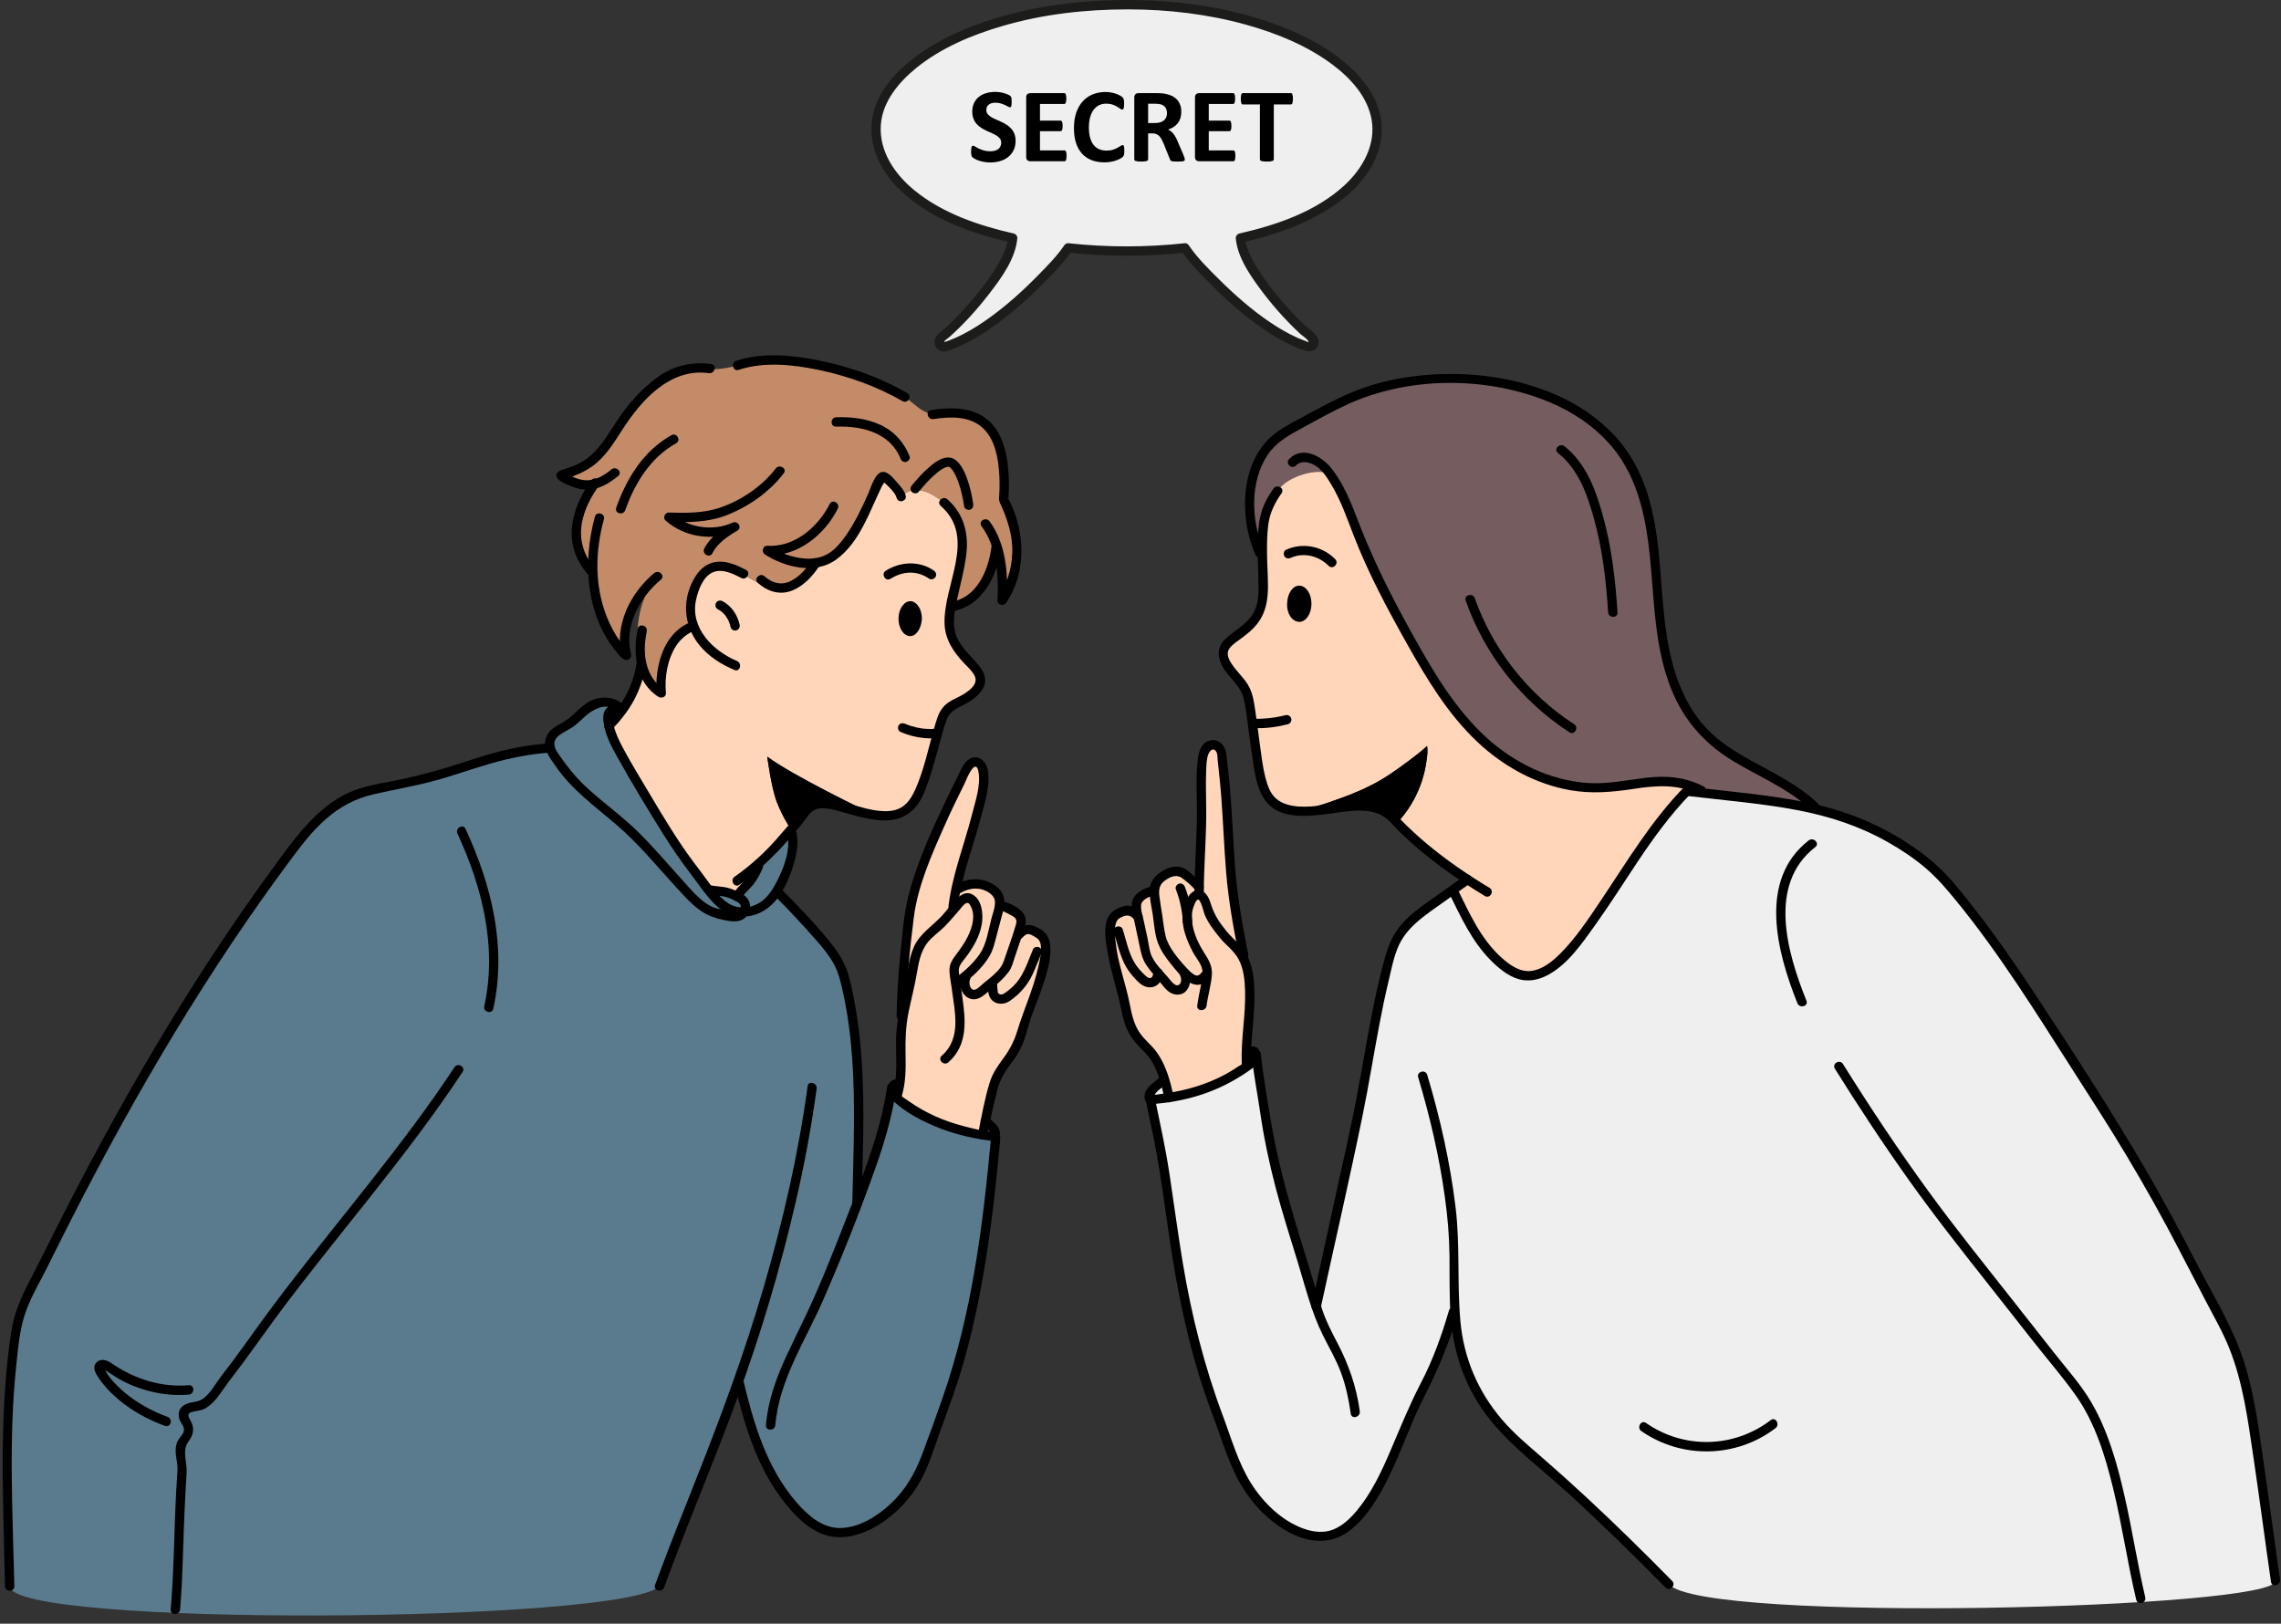 <?xml version="1.0" encoding="UTF-8"?><svg xmlns="http://www.w3.org/2000/svg" xmlns:xlink="http://www.w3.org/1999/xlink" height="356.5" preserveAspectRatio="xMidYMid meet" version="1.0" viewBox="-0.6 -0.0 500.8 356.5" width="500.8" zoomAndPan="magnify"><rect x="-0.6" y="-0.0" width="500.8" height="356.5" fill="#333333" stroke="none"/><defs><clipPath id="a"><path d="M 0 164 L 219 164 L 219 354.699 L 0 354.699 Z M 0 164"/></clipPath><clipPath id="b"><path d="M 36 233 L 102 233 L 102 354.699 L 36 354.699 Z M 36 233"/></clipPath></defs><g><g id="change1_1"><path d="M 252.855 195.648 C 252.844 196.445 253.004 197.305 253.133 198.168 C 253.496 200.508 253.84 202.859 254.211 205.199 C 254.523 207.113 255.57 208.801 256.734 210.316 C 257.602 211.418 258.562 212.629 259.602 213.645 L 259.449 213.805 C 260.41 215.516 259.062 218.27 256.906 217.07 C 255.773 216.441 255.164 215.16 254.277 214.273 C 254.062 214.07 253.859 213.848 253.68 213.621 C 252.898 212.77 252.227 211.793 251.625 210.82 C 250.855 209.613 250.891 208.812 250.609 207.453 C 250.195 205.465 249.746 203.492 249.34 201.492 C 249.328 201.426 249.316 201.375 249.297 201.309 C 249.043 200.082 248.551 198.57 249.309 197.441 C 249.5 197.141 249.809 196.941 250.121 196.734 C 250.848 196.258 251.594 195.762 252.461 195.637 L 252.855 195.648" fill="#ffd6ba"/></g><g id="change1_2"><path d="M 245.066 200.5 C 245.781 200.23 246.645 199.707 247.387 199.855 C 248.09 200.008 248.859 200.754 249.297 201.309 C 249.316 201.375 249.328 201.426 249.34 201.492 C 249.746 203.492 250.195 205.465 250.609 207.453 C 250.891 208.812 250.855 209.613 251.625 210.82 C 252.227 211.793 252.898 212.77 253.68 213.621 C 253.613 214.039 253.551 214.453 253.367 214.82 C 252.812 215.953 251.41 216.035 250.492 215.234 C 246.723 211.934 246.496 209.441 244.949 204.387 L 243.188 204.32 C 243.195 202.68 243.578 201.043 245.066 200.5" fill="#ffd6ba"/></g><g id="change1_3"><path d="M 244.949 204.387 C 246.496 209.441 246.723 211.934 250.492 215.234 C 251.41 216.035 252.812 215.953 253.367 214.82 C 253.551 214.453 253.613 214.039 253.668 213.629 C 253.859 213.848 254.062 214.07 254.277 214.273 C 255.164 215.16 255.773 216.441 256.906 217.07 C 259.062 218.27 260.41 215.516 259.449 213.805 L 259.602 213.645 C 259.887 213.941 260.195 214.23 260.508 214.488 C 261.105 214.988 261.875 215.445 262.633 215.27 C 263.242 215.117 263.691 214.605 264.086 214.113 L 264.438 214.137 C 264.465 213.941 264.473 213.75 264.48 213.559 C 264.559 211.633 263.082 210.211 262.238 208.586 C 261.062 206.344 260.035 203.871 260.059 201.34 C 260.066 200.68 260.145 199.996 260.316 199.32 C 260.508 198.562 261.301 196.746 262.152 196.52 C 262.344 196.48 262.516 196.469 262.676 196.504 C 263.938 196.758 264.355 199.203 264.719 200.121 C 265.496 202.164 266.863 203.82 268.223 205.496 C 269.109 206.621 270.348 207.34 271.191 208.48 C 271.547 208.965 271.867 209.441 272.145 209.945 C 272.668 210.863 273.055 211.844 273.277 212.93 C 274.57 219.094 273.141 225.172 273.043 231.316 C 273.031 232.062 273.043 232.812 273.074 233.57 C 272.57 234.184 271.867 234.648 271.227 235.113 C 269.43 236.426 267.477 237.516 265.434 238.406 C 262.453 239.695 259.289 240.539 256.082 241.02 C 255.879 239.984 255.602 238.809 255.23 237.602 C 254.395 234.77 253.09 231.777 251.223 230.109 C 249.875 228.914 248.594 227.297 247.836 225.664 C 246.699 223.211 246.527 220.438 245.836 217.852 C 244.863 214.281 243.719 210.746 243.344 207.051 C 243.27 206.277 243.164 205.297 243.188 204.32 L 244.949 204.387" fill="#ffd6ba"/></g><g id="change2_1"><path d="M 288.41 286.793 C 291.293 273.465 294.242 260.145 297.129 246.82 C 299.844 234.273 301.359 220.84 305.051 208.59 C 306.648 203.262 311.773 200.062 316.062 197.039 C 316.801 196.52 317.535 195.996 318.27 195.473 C 320.5 199.969 322.684 204.594 325.918 208.457 C 327.555 210.402 329.438 212.156 331.684 213.391 C 337.039 216.344 342.176 211.055 345.293 207.164 C 353.938 196.371 360.188 183.391 369.926 173.523 L 370.172 173.762 C 371.098 173.871 372.012 173.977 372.922 174.082 C 381.305 175.031 389.371 175.719 397.727 177.594 C 398.559 177.781 399.391 177.973 400.219 178.188 C 409.551 180.543 420.688 186.652 426.758 193.648 C 438.652 207.355 448.469 223.777 457.527 237.762 C 464.906 249.121 471.902 260.715 478.141 272.754 C 481.23 278.707 484.504 285.051 487.719 291.121 C 491.988 299.223 493.27 307.344 494.668 316.461 C 496.234 326.637 497.523 336.855 499.008 347.043 C 499.898 353.23 373.23 356.508 365.816 347.836 C 355.609 337.484 345.281 327.512 334.195 318.105 C 328.406 313.199 323.629 307.07 321.043 299.883 C 319.668 296.066 319.102 292.059 318.875 287.988 L 318.531 288.012 C 316.836 293.883 314.688 299.691 311.844 304.957 C 307.773 312.477 305.512 320.871 300.98 328.234 C 298.527 332.211 294.648 337.414 289.441 337.379 C 283.441 337.332 277.562 332.305 274.219 327.703 C 270.363 322.402 268.82 315.926 266.449 309.93 C 263.996 303.715 262.254 297.238 260.711 290.738 C 258.078 279.727 256.773 268.363 255.055 257.172 C 254.234 251.859 254.027 250.406 252.812 245.18 C 252.285 242.895 250.996 239.574 253.555 237.996 C 253.934 237.762 254.441 237.613 254.809 237.871 C 255.066 238.055 255.16 238.387 255.254 238.688 C 255.43 239.258 255.645 239.812 255.91 240.348 C 256.023 240.582 256.191 240.848 256.453 240.879 C 256.742 240.914 257.129 240.797 257.422 240.754 C 257.852 240.691 258.281 240.586 258.703 240.492 C 259.562 240.309 260.41 240.102 261.254 239.863 C 262.934 239.391 264.594 238.812 266.195 238.113 C 268.461 237.133 270.633 235.922 272.621 234.461 C 273.336 233.953 273.684 233.969 274.242 233.293 C 274.324 233.199 274.395 233.105 274.465 232.992 C 274.645 232.73 274.965 232.012 274.988 231.465 L 275.234 231.477 C 275.77 237.117 276.258 238.223 277.051 243.781 C 278.246 252.191 280.289 260.457 282.789 268.566 C 284.676 274.648 286.504 280.734 288.41 286.793" fill="#efefef"/></g><g id="change3_1"><path d="M 291.398 104.086 C 288.871 102.676 282.055 104.453 279.91 107.773 C 277.168 111.531 276.871 114.414 276.73 116.43 C 276.59 118.078 276.555 119.715 276.578 121.324 L 275.961 121.34 C 273.742 116.215 273.188 110.227 274.516 104.797 C 275.652 100.125 278.273 96.543 282.539 94.289 C 288.898 90.922 295.145 87.031 302.145 85.184 C 314.734 81.852 329.262 82.48 341.215 87.875 C 345.398 89.734 349.785 92.773 352.93 96.105 C 368.938 113.098 357.852 140.289 371.477 158.43 C 371.629 158.617 371.77 158.809 371.914 159 C 378.805 167.727 390.082 169.637 397.824 177.164 L 397.727 177.594 C 389.371 175.719 381.305 175.031 372.922 174.082 L 372.984 173.609 C 364.883 169.137 357.305 173.383 348.887 172.992 C 338.652 172.527 329.523 167.609 322.574 160.242 C 317.652 155.039 313.82 148.906 310.266 142.695 C 306.316 135.793 302.676 128.727 299.344 121.504 C 296.844 116.098 295.039 109.066 291.398 104.086" fill="#745c5f"/></g><g id="change1_4"><path d="M 372.984 173.609 L 372.922 174.082 C 372.012 173.977 371.098 173.871 370.172 173.762 L 369.926 173.523 C 360.188 183.391 353.938 196.371 345.293 207.164 C 342.176 211.055 337.039 216.344 331.684 213.391 C 329.438 212.156 327.555 210.402 325.918 208.457 C 322.684 204.594 320.5 199.969 318.27 195.473 C 319.383 194.691 320.5 193.898 321.613 193.113 C 316.051 189.473 310.656 185.289 306.094 180.559 C 306.258 180.559 306.363 180.453 306.445 180.355 C 306.707 180.059 306.969 179.766 307.219 179.453 C 309.141 177.117 310.621 174.414 311.57 171.535 C 312.043 170.098 312.387 168.613 312.59 167.121 C 312.742 166.02 312.945 164.867 312.73 163.754 C 311.488 164.965 310.113 165.98 308.758 167.004 C 307.387 168.047 305.973 169.043 304.535 170.016 C 301.812 171.852 298.762 173.324 295.703 174.523 C 294.398 175.031 293.07 175.508 291.73 175.969 C 291.066 176.191 290.402 176.418 289.727 176.645 C 289.203 176.82 288.242 176.953 287.863 177.32 C 288.125 177.723 289.895 177.402 290.367 177.402 C 291.223 177.402 292.074 177.402 292.914 177.391 C 289.941 177.816 286.965 178.34 284.379 178.031 C 279.613 177.449 277.312 176.156 276.008 169.953 C 274.859 163.742 274.273 156.676 273.41 152.93 C 272.547 149.324 268.219 147.012 267.934 143.703 C 267.492 139.66 276.305 139.078 276.73 130.719 C 276.824 127.895 276.602 124.672 276.578 121.324 C 276.555 119.715 276.59 118.078 276.73 116.43 C 276.871 114.414 277.168 111.531 279.91 107.773 C 282.055 104.453 288.875 102.676 291.398 104.086 C 295.039 109.066 296.844 116.098 299.344 121.504 C 302.676 128.727 306.316 135.793 310.266 142.695 C 313.82 148.906 317.652 155.039 322.574 160.242 C 329.523 167.609 338.652 172.527 348.887 172.992 C 357.305 173.383 364.883 169.137 372.984 173.609" fill="#ffd6ba"/></g><g id="change1_5"><path d="M 272.465 209.754 L 272.145 209.945 C 271.867 209.441 271.547 208.965 271.191 208.48 C 270.348 207.34 269.109 206.621 268.223 205.496 C 266.863 203.82 265.496 202.164 264.719 200.121 C 264.355 199.203 263.938 196.758 262.676 196.504 C 262.676 195.926 262.676 195.359 262.688 194.781 C 262.762 189.457 263.242 183.195 263.23 178.098 C 263.223 174.199 262.965 170.426 263.438 166.547 C 263.586 165.328 264.184 163.531 265.656 163.531 C 267.773 163.531 267.656 165.949 267.828 167.348 C 269.387 179.555 268.887 192.289 271.355 204.336 C 271.73 206.148 272.102 207.949 272.465 209.754" fill="#ffd6ba"/></g><g id="change1_6"><path d="M 260.059 201.34 C 260.035 203.871 261.062 206.344 262.238 208.586 C 263.082 210.211 264.559 211.633 264.48 213.559 C 264.473 213.75 264.465 213.941 264.438 214.137 L 264.086 214.113 C 263.691 214.605 263.242 215.117 262.633 215.27 C 261.875 215.445 261.105 214.988 260.508 214.488 C 260.195 214.23 259.887 213.941 259.602 213.645 C 258.562 212.629 257.602 211.418 256.734 210.316 C 255.57 208.801 254.523 207.113 254.211 205.199 C 253.84 202.859 253.496 200.508 253.133 198.168 C 253.004 197.305 252.844 196.445 252.855 195.648 C 252.867 194.652 253.133 193.734 254.012 192.953 C 255.176 191.926 257.227 190.809 258.777 191.5 C 259.621 191.887 260.305 192.676 261.012 193.242 C 261.598 193.723 262.195 194.211 262.688 194.781 C 262.676 195.359 262.676 195.926 262.676 196.48 C 262.516 196.469 262.344 196.48 262.152 196.52 C 261.301 196.746 260.508 198.562 260.316 199.32 C 260.145 199.996 260.066 200.68 260.059 201.34" fill="#ffd6ba"/></g><g id="change4_1"><path d="M 281.637 157.027 C 280.012 157.438 278.598 157.656 276.977 157.762 C 276.312 157.805 275.633 157.836 274.965 157.805 C 274.41 157.777 273.938 158.293 273.938 158.828 C 273.938 159.406 274.406 159.832 274.965 159.859 C 277.367 159.969 279.859 159.594 282.18 159.008 C 282.719 158.871 283.043 158.27 282.895 157.742 C 282.746 157.199 282.176 156.891 281.637 157.027"/></g><g id="change4_2"><path d="M 282.004 132.426 C 282.027 130.254 283.324 128.477 284.766 128.59 C 286.199 128.703 287.371 130.387 287.332 132.699 C 287.309 134.867 286.012 136.645 284.57 136.535 C 282.988 136.41 281.832 134.582 282.004 132.426" fill-rule="evenodd"/></g><g id="change4_3"><path d="M 282.797 122.48 C 285.621 121.199 288.965 122.066 291.094 124.23 C 292.023 125.176 293.477 123.719 292.551 122.773 C 289.723 119.902 285.434 119.039 281.758 120.707 C 281.25 120.934 281.129 121.668 281.391 122.109 C 281.691 122.633 282.289 122.711 282.797 122.48"/></g><g id="change4_4"><path d="M 287.848 177.316 C 288.234 176.953 289.195 176.816 289.719 176.648 C 290.387 176.422 291.055 176.199 291.719 175.969 C 293.055 175.512 294.379 175.031 295.691 174.523 C 298.754 173.324 301.793 171.855 304.523 170.016 C 305.957 169.047 307.363 168.043 308.746 167 C 310.094 165.984 311.473 164.961 312.688 163.789 C 312.926 164.871 312.727 166.016 312.578 167.117 C 312.371 168.617 312.027 170.102 311.555 171.539 C 310.605 174.414 309.129 177.117 307.203 179.457 C 306.953 179.766 306.699 180.062 306.434 180.352 C 306.344 180.445 306.238 180.555 306.105 180.559 C 305.984 180.559 305.879 180.477 305.785 180.395 C 305.074 179.773 304.496 179.098 303.75 178.512 C 303.496 178.312 302.645 177.379 302.316 177.379 C 299.199 177.387 296.094 177.391 292.977 177.398 C 292.105 177.398 291.23 177.398 290.359 177.402 C 289.883 177.402 288.113 177.727 287.848 177.316" fill-rule="evenodd"/></g><g id="change4_5"><path d="M 283.898 102.223 C 285.172 100.941 287.082 101.48 288.422 102.391 C 289.914 103.406 290.98 105.184 291.879 106.715 C 293.844 110.074 295.133 113.77 296.527 117.391 C 299.734 125.734 304.023 133.734 308.402 141.516 C 312.684 149.129 317.312 156.812 323.719 162.855 C 329.363 168.191 336.418 172.129 344.113 173.492 C 348.773 174.316 353.254 173.941 357.902 173.234 C 362.902 172.477 367.82 172.023 372.449 174.492 C 373.617 175.113 374.656 173.344 373.484 172.719 C 369.508 170.598 365.242 170.242 360.824 170.766 C 356.488 171.281 352.23 172.234 347.836 171.906 C 339.508 171.277 331.723 167.43 325.617 161.82 C 318.809 155.562 314.035 147.422 309.582 139.414 C 305.086 131.336 300.898 123.078 297.59 114.438 C 296.055 110.418 294.445 106.309 291.766 102.895 C 289.633 100.184 285.414 97.777 282.441 100.77 C 281.508 101.711 282.961 103.164 283.898 102.223"/></g><g id="change4_6"><path d="M 276.836 120.812 C 274.125 114.402 273.715 105.883 277.707 99.887 C 279.551 97.121 282.227 95.633 285.07 94.09 C 288.449 92.254 291.805 90.355 295.305 88.758 C 308.559 82.723 325.008 82.609 338.531 87.863 C 344.996 90.375 351.082 94.555 355.02 100.352 C 358.301 105.18 359.961 110.816 360.898 116.523 C 362.809 128.156 361.879 140.465 366.434 151.555 C 369.047 157.914 373.324 162.93 379.121 166.602 C 385.105 170.391 391.902 172.926 397.086 177.895 C 398.039 178.805 399.496 177.355 398.539 176.438 C 393.82 171.918 387.844 169.312 382.254 166.09 C 379.383 164.43 376.621 162.57 374.305 160.18 C 372.105 157.918 370.367 155.223 369.023 152.379 C 363.699 141.09 364.855 128.02 362.879 115.98 C 361.906 110.051 360.129 104.156 356.691 99.164 C 352.691 93.352 346.75 89.062 340.281 86.367 C 333.367 83.484 325.84 82.152 318.367 82.109 C 310.855 82.07 303.156 83.242 296.203 86.141 C 292.562 87.656 289.105 89.543 285.652 91.43 C 282.676 93.059 279.57 94.48 277.289 97.074 C 272.73 102.273 272 109.996 273.359 116.539 C 273.742 118.371 274.332 120.129 275.059 121.852 C 275.57 123.066 277.34 122.02 276.836 120.812"/></g><g id="change4_7"><path d="M 279.004 107.258 C 277.652 109.148 276.566 111.238 276.07 113.523 C 275.617 115.617 275.555 117.824 275.527 119.957 C 275.492 122.824 275.68 125.688 275.711 128.555 C 275.73 130.703 275.648 132.781 274.531 134.676 C 273.039 137.211 270.387 138.398 268.355 140.383 C 265.91 142.762 267.055 145.645 268.949 148.016 C 270.242 149.629 271.879 151.137 272.406 153.203 C 272.965 155.375 273.184 157.664 273.477 159.883 C 273.832 162.586 274.18 165.285 274.613 167.98 C 274.973 170.172 275.363 172.387 276.355 174.398 C 280.047 181.906 290.438 178.324 296.766 178.004 C 299.074 177.887 301.516 178.082 303.457 179.465 C 304.586 180.277 305.477 181.434 306.461 182.406 C 307.605 183.535 308.789 184.629 310.004 185.688 C 314.777 189.844 319.996 193.461 325.41 196.727 C 326.543 197.41 327.578 195.637 326.445 194.953 C 321.645 192.051 316.992 188.887 312.691 185.285 C 310.633 183.562 308.656 181.746 306.793 179.82 C 305.344 178.316 303.93 177.078 301.895 176.449 C 297.91 175.223 293.602 176.324 289.594 176.828 C 286.504 177.223 282.18 177.566 279.605 175.371 C 278.273 174.238 277.68 172.469 277.254 170.832 C 276.602 168.316 276.312 165.684 275.961 163.117 C 275.633 160.691 275.34 158.262 274.973 155.844 C 274.672 153.898 274.402 151.965 273.34 150.27 C 272.258 148.543 270.672 147.188 269.617 145.445 C 269.008 144.434 268.605 143.289 269.387 142.285 C 270.086 141.387 271.145 140.742 272.047 140.066 C 273.227 139.184 274.383 138.258 275.316 137.109 C 278.52 133.191 277.746 128.137 277.621 123.414 C 277.547 120.668 277.504 117.875 277.863 115.148 C 278.195 112.609 279.301 110.363 280.777 108.297 C 281.547 107.219 279.766 106.191 279.004 107.258"/></g><g id="change4_8"><path d="M 321.199 131.879 C 325.375 143.723 333.426 153.949 343.965 160.781 C 345.074 161.504 346.109 159.723 345 159.008 C 334.93 152.48 327.176 142.652 323.184 131.332 C 322.746 130.094 320.762 130.625 321.199 131.879"/></g><g id="change4_9"><path d="M 341.445 99.441 C 346.023 103.121 347.875 108.52 349.395 113.992 C 351.246 120.676 352.031 127.547 352.473 134.449 C 352.559 135.766 354.613 135.773 354.527 134.449 C 354.066 127.23 353.223 120.043 351.27 113.059 C 349.684 107.398 347.625 101.785 342.898 97.988 C 341.879 97.164 340.414 98.609 341.445 99.441"/></g><g id="change4_10"><path d="M 263.695 196.484 C 263.684 191.473 264.059 186.473 264.195 181.469 C 264.27 178.832 264.215 176.199 264.176 173.562 C 264.156 172.23 264.152 170.895 264.211 169.559 C 264.266 168.305 264.234 166.891 264.66 165.688 C 264.906 164.988 265.598 164.07 266.312 164.863 C 266.773 165.371 266.695 166.484 266.766 167.117 C 267.051 169.781 267.348 172.441 267.547 175.113 C 267.949 180.586 268.156 186.07 268.605 191.535 C 269.113 197.801 270.227 203.879 271.465 210.027 C 271.723 211.324 273.703 210.773 273.445 209.484 C 272.184 203.184 271.074 196.977 270.582 190.559 C 270.109 184.359 269.906 178.137 269.344 171.945 C 269.199 170.406 269.016 168.879 268.844 167.344 C 268.758 166.531 268.738 165.688 268.523 164.898 C 268.051 163.16 266.348 161.926 264.547 162.75 C 262.582 163.648 262.391 166.188 262.242 168.055 C 261.996 171.23 262.16 174.414 262.184 177.594 C 262.23 183.895 261.625 190.184 261.641 196.484 C 261.645 197.805 263.699 197.809 263.695 196.484"/></g><g id="change4_11"><path d="M 264.312 220.812 C 264.598 218.527 265.312 216.305 265.473 214.004 C 265.598 212.129 264.762 210.707 263.777 209.184 C 262.574 207.312 261.562 205.141 261.203 202.938 C 261.016 201.809 261 200.598 261.32 199.488 C 261.441 199.09 261.93 197.574 262.414 197.512 C 263.055 197.434 263.672 200.312 263.879 200.797 C 264.664 202.691 265.926 204.309 267.211 205.891 C 268.547 207.535 270.266 208.66 271.305 210.562 C 272.449 212.66 272.684 215.152 272.758 217.504 C 272.926 222.871 271.816 228.195 272.031 233.57 C 272.086 234.891 274.145 234.898 274.09 233.57 C 273.867 228.035 275.051 222.559 274.793 217.023 C 274.684 214.59 274.367 212.09 273.27 209.887 C 272.141 207.633 270.211 206.332 268.664 204.438 C 267.246 202.699 266.035 200.945 265.355 198.793 C 264.961 197.52 264.379 195.805 262.883 195.5 C 261.125 195.148 260.102 196.945 259.559 198.324 C 258.723 200.445 258.938 202.898 259.598 205.039 C 260.027 206.441 260.641 207.816 261.34 209.105 C 261.863 210.082 262.598 210.953 263.066 211.965 C 263.734 213.391 263.336 214.973 263.043 216.449 C 262.754 217.902 262.441 219.344 262.258 220.812 C 262.09 222.121 264.148 222.109 264.312 220.812"/></g><g id="change4_12"><path d="M 263.398 194.055 C 262.727 193.32 261.941 192.715 261.195 192.059 C 260.598 191.527 260.008 190.957 259.281 190.613 C 257.734 189.875 255.957 190.414 254.57 191.262 C 253.141 192.133 252.055 193.32 251.855 195.039 C 251.652 196.859 252.191 198.848 252.465 200.637 C 252.777 202.703 252.887 204.988 253.602 206.957 C 254.238 208.715 255.324 210.211 256.48 211.66 C 258.449 214.137 261.812 218.465 264.801 214.836 C 265.637 213.828 264.188 212.363 263.348 213.387 C 262.758 214.102 262.359 214.504 261.441 213.91 C 260.871 213.547 260.383 213.012 259.918 212.523 C 258.926 211.48 257.988 210.355 257.148 209.184 C 256.344 208.059 255.637 206.848 255.309 205.492 C 254.949 204.016 254.809 202.469 254.582 200.973 C 254.367 199.559 254.102 198.148 253.938 196.73 C 253.777 195.316 253.945 194.211 255.168 193.328 C 256.246 192.551 257.637 191.902 258.852 192.742 C 259.938 193.492 261.059 194.539 261.949 195.508 C 262.844 196.484 264.293 195.027 263.398 194.055"/></g><g id="change4_13"><path d="M 257.559 195.273 C 258.461 197.535 258.945 199.953 259.105 202.332 C 259.145 202.887 259.551 203.359 260.137 203.359 C 260.664 203.359 261.199 202.891 261.164 202.332 C 260.988 199.746 260.5 197.141 259.539 194.727 C 259.336 194.211 258.855 193.852 258.277 194.012 C 257.785 194.145 257.352 194.754 257.559 195.273"/></g><g id="change4_14"><path d="M 252.176 194.648 C 250.773 194.934 248.941 195.879 248.242 197.207 C 247.492 198.641 248.027 200.297 248.34 201.766 C 248.73 203.621 249.141 205.477 249.523 207.332 C 249.883 209.051 250.129 210.461 251.113 211.945 C 252.094 213.43 253.32 214.645 254.398 216.031 C 255.23 217.094 256.195 218.23 257.629 218.371 C 260.367 218.648 261.336 215.32 260.328 213.281 C 259.738 212.098 257.965 213.137 258.551 214.32 C 258.82 214.855 258.82 215.82 258.27 216.203 C 257.516 216.738 256.613 215.539 256.215 215.043 C 254.797 213.285 252.766 211.539 252.031 209.348 C 251.676 208.277 251.574 207.09 251.34 205.988 C 251.066 204.73 250.789 203.473 250.523 202.215 C 250.305 201.148 249.844 199.895 249.922 198.797 C 250.008 197.562 251.66 196.848 252.723 196.633 C 254.016 196.367 253.473 194.387 252.176 194.648"/></g><g id="change4_15"><path d="M 243.945 204.66 C 244.652 206.988 245.188 209.406 246.273 211.602 C 246.781 212.629 247.445 213.57 248.203 214.43 C 249.027 215.359 250.039 216.516 251.324 216.738 C 252.141 216.875 252.973 216.688 253.605 216.141 C 254.273 215.566 254.52 214.746 254.648 213.906 C 254.734 213.359 254.512 212.801 253.934 212.645 C 253.445 212.508 252.754 212.809 252.668 213.359 C 252.59 213.871 252.531 214.617 251.973 214.727 C 251.516 214.82 251.078 214.398 250.719 214.059 C 249.832 213.227 249.039 212.32 248.426 211.273 C 247.176 209.113 246.66 206.523 245.926 204.117 C 245.539 202.855 243.559 203.395 243.945 204.66"/></g><g id="change4_16"><path d="M 250.012 200.586 C 249 199.375 247.746 198.504 246.129 198.969 C 244.875 199.328 243.555 199.922 242.867 201.086 C 241.488 203.438 242.199 206.957 242.641 209.477 C 243.363 213.59 244.762 217.547 245.578 221.641 C 245.957 223.543 246.438 225.43 247.426 227.117 C 248.34 228.684 249.57 229.891 250.828 231.168 C 253.371 233.762 254.367 237.84 255.074 241.285 C 255.34 242.582 257.32 242.035 257.059 240.742 C 256.375 237.418 255.391 233.875 253.398 231.074 C 252.254 229.465 250.637 228.309 249.543 226.637 C 248.309 224.75 247.855 222.613 247.43 220.43 C 246.551 215.895 244.824 211.543 244.348 206.93 C 244.211 205.586 243.992 204.074 244.383 202.754 C 244.613 201.973 244.977 201.66 245.695 201.34 C 247.016 200.742 247.645 200.949 248.555 202.035 C 249.402 203.051 250.855 201.594 250.012 200.586"/></g><g id="change4_17"><path d="M 274.234 231.812 C 273.965 231.824 274.145 231.391 273.926 231.574 C 273.867 231.617 273.84 231.887 273.812 231.965 C 273.746 232.141 273.668 232.32 273.559 232.477 C 273.062 233.184 271.953 233.688 271.246 234.168 C 269.328 235.473 267.27 236.574 265.125 237.449 C 263.047 238.301 260.891 238.953 258.699 239.441 C 257.516 239.703 256.312 239.918 255.105 240.078 C 254.133 240.207 253.016 240.445 252.035 240.379 C 252.273 240.477 252.52 240.574 252.762 240.676 C 252.629 240.539 252.469 240.445 252.305 240.352 C 252.461 240.559 252.621 240.758 252.773 240.965 C 252.555 239.969 254.918 238.512 255.566 237.961 C 256.574 237.098 255.113 235.652 254.113 236.508 C 252.883 237.555 250.863 238.75 250.699 240.535 C 250.539 242.27 251.805 242.469 253.152 242.352 C 257.09 242.008 260.988 241.203 264.691 239.812 C 268.129 238.523 271.398 236.742 274.348 234.559 C 275.73 233.531 277.191 229.66 274.234 229.762 C 272.918 229.805 272.91 231.859 274.234 231.812"/></g><g id="change4_18"><path d="M 274.195 231.48 C 274.598 235.711 275.434 239.855 276.047 244.059 C 276.867 249.715 278.039 255.309 279.492 260.84 C 280.969 266.434 282.742 271.949 284.434 277.48 C 286.035 282.723 287.367 288.16 289.809 293.09 C 291.156 295.82 292.73 298.449 293.793 301.309 C 294.887 304.242 295.535 307.309 295.965 310.402 C 296.145 311.703 298.129 311.148 297.949 309.855 C 297.207 304.488 295.539 299.672 293.039 294.883 C 291.781 292.477 290.52 290.074 289.68 287.484 C 288.801 284.777 287.984 282.051 287.152 279.336 C 283.82 268.465 280.336 257.652 278.477 246.414 C 277.652 241.461 276.73 236.477 276.254 231.48 C 276.129 230.176 274.07 230.16 274.195 231.48"/></g><g id="change4_19"><path d="M 250.996 241.754 C 252.035 246.816 253.172 251.848 253.973 256.957 C 254.941 263.133 255.746 269.34 256.727 275.516 C 258.641 287.617 261.387 299.562 265.762 311.02 C 267.73 316.184 269.191 321.613 272.086 326.371 C 274.672 330.629 278.48 334.508 282.977 336.73 C 287.281 338.852 291.871 339.047 295.777 336.027 C 299.59 333.082 302.191 328.562 304.289 324.312 C 307.133 318.547 309.148 312.414 312.074 306.691 C 315.121 300.734 317.637 294.723 319.508 288.289 C 319.879 287.012 317.895 286.473 317.523 287.742 C 315.934 293.199 314.008 298.578 311.371 303.629 C 308.816 308.523 306.789 313.605 304.613 318.676 C 302.66 323.23 300.477 327.875 297.273 331.703 C 295.863 333.383 294.191 335 292.121 335.828 C 289.949 336.691 287.598 336.359 285.449 335.574 C 280.746 333.844 276.723 329.891 274.094 325.707 C 271.219 321.141 269.781 315.895 267.898 310.887 C 263.793 299.945 260.969 288.695 259.062 277.164 C 257.988 270.668 257.133 264.141 256.141 257.625 C 255.305 252.109 254.102 246.676 252.977 241.211 C 252.711 239.914 250.73 240.465 250.996 241.754"/></g><g id="change4_20"><path d="M 289.363 287.16 C 292.422 273.035 295.695 258.945 298.586 244.789 C 299.926 238.227 300.977 231.613 302.227 225.035 C 302.852 221.754 303.523 218.477 304.309 215.23 C 305.016 212.305 305.57 209.023 307.117 206.402 C 308.668 203.777 311.125 201.797 313.562 200.039 C 316.395 197.996 319.266 196.012 322.117 194.004 C 323.191 193.246 322.164 191.465 321.078 192.227 C 318.43 194.094 315.777 195.957 313.133 197.832 C 310.941 199.383 308.746 201.023 307 203.082 C 305.152 205.254 304.215 207.621 303.453 210.344 C 302.539 213.617 301.77 216.93 301.082 220.258 C 299.672 227.062 298.59 233.93 297.289 240.754 C 295.934 247.891 294.289 254.977 292.734 262.074 C 290.945 270.254 289.152 278.434 287.383 286.613 C 287.102 287.902 289.086 288.453 289.363 287.16"/></g><g id="change4_21"><path d="M 310.766 236.535 C 313.348 245.148 315.391 253.926 316.629 262.832 C 317.227 267.113 317.59 271.391 317.641 275.715 C 317.691 279.957 317.582 284.215 317.855 288.453 C 318.375 296.539 320.777 304.004 325.637 310.535 C 330.539 317.133 337.312 322.051 343.348 327.547 C 350.801 334.332 357.996 341.391 365.074 348.566 C 366.004 349.508 367.453 348.055 366.523 347.113 C 360.363 340.863 354.109 334.699 347.672 328.73 C 344.453 325.742 341.188 322.809 337.871 319.93 C 334.859 317.316 331.824 314.789 329.219 311.75 C 323.902 305.559 320.758 298.191 320.031 290.062 C 319.281 281.707 319.992 273.336 318.965 264.992 C 317.758 255.16 315.594 245.477 312.746 235.988 C 312.367 234.723 310.387 235.266 310.766 236.535"/></g><g id="change4_22"><path d="M 396.508 184.523 C 385.297 193.242 389.559 209.113 394.023 220.266 C 394.512 221.484 396.496 220.949 396.008 219.723 C 391.812 209.242 387.363 194.211 397.961 185.98 C 399.004 185.164 397.539 183.723 396.508 184.523"/></g><g id="change4_23"><path d="M 370.16 174.789 C 378.141 175.75 386.172 176.379 394.078 177.887 C 401.113 179.23 407.75 181.406 413.992 184.961 C 416.902 186.609 419.703 188.484 422.246 190.66 C 424.762 192.816 426.879 195.32 428.973 197.883 C 433.789 203.773 438.199 209.984 442.434 216.305 C 446.414 222.254 450.23 228.312 454.094 234.34 C 458.281 240.875 462.492 247.387 466.48 254.055 C 470.496 260.766 474.301 267.598 477.906 274.547 C 479.762 278.129 481.613 281.707 483.48 285.277 C 485.309 288.793 487.328 292.258 488.809 295.934 C 491.855 303.512 492.926 311.715 494.117 319.742 C 495.484 328.926 496.668 338.133 498.004 347.316 C 498.195 348.617 500.176 348.062 499.988 346.77 C 498.77 338.418 497.68 330.051 496.469 321.699 C 495.371 314.148 494.441 306.438 492.129 299.133 C 489.805 291.793 485.688 285.094 482.156 278.289 C 478.402 271.051 474.609 263.852 470.496 256.805 C 462.781 243.59 454.398 230.715 445.98 217.941 C 441.871 211.703 437.609 205.562 433.016 199.668 C 430.781 196.809 428.527 193.871 425.965 191.297 C 423.645 188.973 421.012 186.949 418.266 185.152 C 411.785 180.914 404.613 178.02 397.055 176.398 C 388.191 174.496 379.145 173.812 370.16 172.734 C 368.852 172.578 368.859 174.633 370.16 174.789"/></g><g id="change4_24"><path d="M 402.254 234.648 C 407.465 243.004 412.891 251.223 418.605 259.246 C 424.305 267.246 430.391 274.938 436.473 282.648 C 439.621 286.648 442.77 290.656 445.926 294.66 C 448.996 298.555 452.297 302.355 455.16 306.406 C 459.41 312.426 461.617 319.711 463.344 326.789 C 465.316 334.883 466.496 343.141 468.414 351.242 C 468.723 352.527 470.703 351.98 470.398 350.695 C 468.688 343.48 467.582 336.129 465.945 328.895 C 464.312 321.645 462.281 314.254 458.496 307.797 C 456.352 304.145 453.473 300.93 450.855 297.613 C 447.645 293.543 444.441 289.469 441.23 285.398 C 434.973 277.441 428.613 269.562 422.66 261.375 C 416.105 252.355 409.93 243.066 404.027 233.613 C 403.328 232.492 401.551 233.523 402.254 234.648"/></g><g id="change4_25"><path d="M 359.758 314.207 C 368.617 320.379 380.633 320.141 389.215 313.57 C 390.254 312.777 389.23 310.992 388.18 311.797 C 380.121 317.961 369.125 318.234 360.793 312.434 C 359.703 311.672 358.68 313.457 359.758 314.207"/></g><g id="change4_26"><path d="M 317.527 196.051 C 320.086 201.23 322.496 206.578 326.605 210.758 C 328.312 212.496 330.453 214.301 332.844 214.988 C 334.996 215.613 337.238 215.137 339.184 214.102 C 343.613 211.754 346.73 207.141 349.582 203.172 C 352.82 198.652 355.773 193.949 358.859 189.332 C 362.449 183.957 366.234 178.707 370.781 174.098 C 371.711 173.152 370.258 171.699 369.328 172.645 C 361.965 180.109 356.613 189.172 350.797 197.82 C 348.055 201.891 345.254 206.152 341.727 209.602 C 340.109 211.184 338.148 212.738 335.859 213.141 C 333.266 213.594 330.969 211.969 329.129 210.324 C 324.508 206.199 321.988 200.457 319.305 195.012 C 318.719 193.824 316.945 194.867 317.527 196.051"/></g><g id="change2_2"><path d="M 247.09 1.027 L 246.387 1.027 C 216.008 1.027 191.727 13.746 191.727 28.352 C 191.727 28.879 191.773 29.398 191.828 29.914 C 192.875 39.867 203.852 48.266 221.73 52.266 C 221.277 58.805 210.918 70.199 205.977 74.254 C 205.074 74.992 205.848 76.449 206.961 76.105 C 218.555 72.512 231.988 57.324 233.918 54.43 C 234.391 54.48 234.879 54.527 235.363 54.57 C 235.539 54.594 235.727 54.613 235.902 54.625 C 236.551 54.691 237.203 54.746 237.852 54.801 C 238.316 54.836 238.789 54.867 239.254 54.902 C 239.715 54.934 240.18 54.969 240.641 54.988 C 241.344 55.023 242.051 55.055 242.758 55.078 C 243.055 55.09 243.328 55.102 243.629 55.109 C 244.641 55.145 245.664 55.156 246.699 55.156 C 247.805 55.156 248.832 55.145 249.844 55.109 C 250.141 55.102 250.418 55.09 250.715 55.078 C 251.418 55.055 252.125 55.023 252.828 54.988 C 253.293 54.969 253.758 54.934 254.219 54.902 C 254.684 54.867 255.156 54.836 255.617 54.801 C 256.27 54.746 256.922 54.691 257.57 54.625 C 257.746 54.613 257.934 54.594 258.109 54.57 C 258.594 54.527 259.078 54.48 259.555 54.43 C 261.48 57.324 274.918 72.512 286.512 76.105 C 287.625 76.449 288.398 74.992 287.492 74.254 C 282.559 70.199 272.195 58.805 271.742 52.266 C 289.621 48.266 300.598 39.867 301.645 29.914 C 301.699 29.398 301.742 28.879 301.742 28.352 C 301.742 13.746 277.465 1.027 247.09 1.027" fill="#efefef"/></g><g id="change5_1"><path d="M 247.09 0 C 238.289 0 229.469 0.91 220.949 3.168 C 213.66 5.102 206.344 7.98 200.285 12.555 C 195.941 15.84 191.859 20.312 190.926 25.871 C 189.914 31.852 192.711 37.562 196.93 41.656 C 203.492 48.023 212.715 51.277 221.453 53.258 C 221.203 52.93 220.953 52.598 220.703 52.266 C 220.523 54.328 219.512 56.297 218.5 58.059 C 217.234 60.258 215.738 62.324 214.148 64.293 C 212.555 66.273 210.855 68.172 209.07 69.98 C 208.355 70.703 207.629 71.414 206.883 72.102 C 206.211 72.719 205.152 73.359 204.758 74.195 C 204.332 75.094 204.629 76.188 205.426 76.773 C 206.371 77.469 207.418 77.062 208.406 76.695 C 210.797 75.809 213.059 74.598 215.203 73.227 C 219.516 70.473 223.449 67.113 227.109 63.547 C 229.824 60.898 232.676 58.105 234.805 54.945 C 234.512 55.117 234.215 55.285 233.918 55.453 C 242.461 56.383 251.016 56.383 259.555 55.453 C 259.258 55.285 258.961 55.117 258.664 54.945 C 260.449 57.59 262.781 59.945 265.012 62.203 C 268.637 65.871 272.539 69.32 276.793 72.246 C 278.863 73.672 281.035 74.973 283.336 75.988 C 284.969 76.711 288.27 78.328 288.871 75.496 C 289.258 73.676 286.711 72.238 285.578 71.148 C 283.859 69.488 282.227 67.734 280.672 65.918 C 278.777 63.703 276.988 61.379 275.465 58.891 C 274.254 56.906 272.977 54.637 272.77 52.266 C 272.52 52.598 272.27 52.93 272.02 53.258 C 279.973 51.453 288.043 48.621 294.484 43.469 C 299.141 39.742 302.801 34.402 302.77 28.238 C 302.742 22.922 299.621 18.215 295.82 14.734 C 290.605 9.957 283.984 6.828 277.336 4.605 C 267.625 1.359 257.301 0.023 247.09 0 C 245.766 -0.004 245.766 2.055 247.09 2.059 C 255.797 2.074 264.523 3.074 272.926 5.41 C 279.637 7.273 286.293 9.969 291.91 14.152 C 295.906 17.133 299.672 21.23 300.547 26.305 C 301.496 31.801 298.559 36.992 294.656 40.613 C 288.359 46.461 279.688 49.414 271.473 51.277 C 271.062 51.367 270.68 51.84 270.715 52.266 C 271.055 56.23 273.5 59.898 275.777 63.027 C 278.434 66.676 281.449 70.098 284.742 73.188 C 285.273 73.688 286.215 74.234 286.602 74.844 C 286.945 75.395 286.289 74.961 285.906 74.82 C 285.336 74.617 284.777 74.395 284.227 74.148 C 282.086 73.191 280.062 71.988 278.125 70.672 C 274.156 67.98 270.527 64.789 267.129 61.414 C 264.789 59.09 262.293 56.656 260.441 53.91 C 260.254 53.629 259.918 53.359 259.555 53.398 C 251.016 54.328 242.461 54.328 233.918 53.398 C 233.551 53.359 233.219 53.629 233.031 53.91 C 231.461 56.238 229.391 58.309 227.438 60.312 C 224.145 63.684 220.629 66.879 216.809 69.645 C 214.879 71.047 212.863 72.344 210.738 73.434 C 209.801 73.91 208.848 74.348 207.863 74.715 C 207.645 74.793 206.672 75.238 206.707 74.98 C 206.73 74.801 207.602 74.219 207.762 74.074 C 211.023 71.176 213.977 67.887 216.641 64.43 C 219.316 60.953 222.371 56.785 222.758 52.266 C 222.793 51.84 222.414 51.367 222.004 51.277 C 214.328 49.535 206.379 46.863 200.199 41.816 C 195.855 38.27 192.352 33.203 192.793 27.352 C 193.184 22.238 196.785 17.984 200.609 14.891 C 206.051 10.492 212.758 7.684 219.422 5.73 C 228.406 3.094 237.746 2.059 247.09 2.059 C 248.41 2.059 248.414 0 247.09 0" fill="#1c1c1b"/></g><g id="change4_27"><path d="M 222.375 30.918 C 222.375 31.703 222.23 32.395 221.938 32.984 C 221.648 33.578 221.25 34.074 220.746 34.473 C 220.246 34.867 219.66 35.168 218.992 35.367 C 218.32 35.566 217.605 35.668 216.844 35.668 C 216.324 35.668 215.848 35.629 215.398 35.539 C 214.961 35.457 214.566 35.355 214.23 35.234 C 213.891 35.117 213.605 34.992 213.383 34.859 C 213.152 34.727 212.984 34.613 212.887 34.512 C 212.789 34.41 212.715 34.27 212.676 34.078 C 212.633 33.891 212.609 33.617 212.609 33.266 C 212.609 33.023 212.617 32.824 212.633 32.66 C 212.648 32.5 212.676 32.367 212.707 32.27 C 212.742 32.172 212.789 32.098 212.848 32.055 C 212.902 32.012 212.973 31.992 213.051 31.992 C 213.156 31.992 213.309 32.055 213.508 32.184 C 213.703 32.312 213.953 32.453 214.262 32.605 C 214.57 32.758 214.938 32.898 215.367 33.027 C 215.797 33.152 216.289 33.219 216.852 33.219 C 217.223 33.219 217.555 33.172 217.848 33.086 C 218.141 32.996 218.387 32.871 218.594 32.711 C 218.797 32.547 218.953 32.348 219.062 32.105 C 219.168 31.867 219.223 31.605 219.223 31.309 C 219.223 30.973 219.133 30.68 218.945 30.438 C 218.762 30.195 218.52 29.977 218.223 29.789 C 217.926 29.602 217.59 29.426 217.215 29.258 C 216.832 29.094 216.445 28.914 216.043 28.734 C 215.645 28.547 215.254 28.34 214.879 28.102 C 214.5 27.867 214.16 27.586 213.863 27.258 C 213.566 26.93 213.324 26.543 213.145 26.098 C 212.957 25.648 212.863 25.113 212.863 24.488 C 212.863 23.773 212.996 23.145 213.266 22.602 C 213.527 22.055 213.887 21.605 214.34 21.246 C 214.789 20.891 215.32 20.621 215.934 20.445 C 216.547 20.266 217.195 20.18 217.883 20.18 C 218.238 20.18 218.59 20.203 218.945 20.258 C 219.301 20.312 219.633 20.387 219.938 20.48 C 220.246 20.57 220.523 20.676 220.762 20.789 C 221 20.906 221.156 21.004 221.234 21.078 C 221.312 21.156 221.363 21.223 221.391 21.277 C 221.418 21.332 221.441 21.402 221.457 21.492 C 221.48 21.578 221.492 21.691 221.5 21.824 C 221.508 21.961 221.512 22.129 221.512 22.328 C 221.512 22.551 221.504 22.738 221.496 22.895 C 221.48 23.051 221.465 23.176 221.438 23.277 C 221.406 23.375 221.371 23.449 221.32 23.496 C 221.27 23.543 221.203 23.562 221.117 23.562 C 221.031 23.562 220.898 23.512 220.715 23.402 C 220.527 23.297 220.301 23.176 220.031 23.051 C 219.762 22.926 219.449 22.809 219.094 22.703 C 218.742 22.602 218.352 22.547 217.93 22.547 C 217.598 22.547 217.309 22.59 217.059 22.668 C 216.812 22.75 216.605 22.863 216.441 23.004 C 216.277 23.148 216.152 23.316 216.074 23.52 C 215.992 23.719 215.949 23.93 215.949 24.156 C 215.949 24.484 216.039 24.773 216.223 25.016 C 216.406 25.258 216.645 25.477 216.953 25.664 C 217.254 25.852 217.598 26.031 217.984 26.195 C 218.371 26.359 218.766 26.535 219.164 26.719 C 219.566 26.906 219.957 27.113 220.344 27.352 C 220.73 27.586 221.074 27.867 221.371 28.195 C 221.676 28.523 221.918 28.906 222.102 29.352 C 222.285 29.797 222.375 30.316 222.375 30.918"/></g><g id="change4_28"><path d="M 233.566 34.211 C 233.566 34.438 233.559 34.621 233.539 34.77 C 233.52 34.922 233.492 35.043 233.449 35.137 C 233.414 35.23 233.363 35.297 233.309 35.34 C 233.25 35.383 233.188 35.402 233.117 35.402 L 225.602 35.402 C 225.348 35.402 225.137 35.328 224.961 35.176 C 224.789 35.027 224.703 34.781 224.703 34.441 L 224.703 21.402 C 224.703 21.062 224.789 20.82 224.961 20.668 C 225.137 20.52 225.348 20.445 225.602 20.445 L 233.07 20.445 C 233.141 20.445 233.203 20.465 233.258 20.504 C 233.309 20.539 233.355 20.609 233.395 20.703 C 233.434 20.801 233.465 20.926 233.48 21.074 C 233.504 21.223 233.512 21.414 233.512 21.645 C 233.512 21.859 233.504 22.047 233.48 22.195 C 233.465 22.344 233.434 22.469 233.395 22.559 C 233.355 22.652 233.309 22.719 233.258 22.762 C 233.203 22.805 233.141 22.824 233.07 22.824 L 227.73 22.824 L 227.73 26.477 L 232.25 26.477 C 232.32 26.477 232.383 26.5 232.441 26.539 C 232.5 26.586 232.547 26.648 232.586 26.738 C 232.625 26.828 232.652 26.945 232.672 27.098 C 232.691 27.246 232.699 27.43 232.699 27.645 C 232.699 27.867 232.691 28.055 232.672 28.199 C 232.652 28.348 232.625 28.465 232.586 28.555 C 232.547 28.641 232.5 28.703 232.441 28.742 C 232.383 28.781 232.32 28.801 232.25 28.801 L 227.73 28.801 L 227.73 33.02 L 233.117 33.02 C 233.188 33.02 233.25 33.043 233.309 33.086 C 233.363 33.129 233.414 33.195 233.449 33.285 C 233.492 33.379 233.52 33.5 233.539 33.648 C 233.559 33.801 233.566 33.988 233.566 34.211"/></g><g id="change4_29"><path d="M 246.25 33.137 C 246.25 33.328 246.242 33.492 246.23 33.629 C 246.219 33.762 246.203 33.879 246.18 33.973 C 246.156 34.07 246.129 34.152 246.086 34.223 C 246.051 34.293 245.988 34.371 245.902 34.461 C 245.816 34.551 245.652 34.66 245.41 34.801 C 245.168 34.941 244.871 35.074 244.52 35.199 C 244.172 35.328 243.77 35.434 243.32 35.52 C 242.867 35.602 242.383 35.645 241.855 35.645 C 240.832 35.645 239.906 35.484 239.082 35.172 C 238.258 34.855 237.559 34.383 236.98 33.754 C 236.398 33.129 235.957 32.344 235.648 31.402 C 235.34 30.461 235.188 29.367 235.188 28.117 C 235.188 26.848 235.355 25.719 235.695 24.73 C 236.035 23.746 236.508 22.918 237.117 22.246 C 237.727 21.578 238.453 21.066 239.309 20.723 C 240.16 20.375 241.098 20.199 242.121 20.199 C 242.539 20.199 242.938 20.234 243.324 20.305 C 243.711 20.375 244.066 20.465 244.395 20.578 C 244.723 20.688 245.016 20.816 245.277 20.965 C 245.539 21.109 245.723 21.234 245.828 21.34 C 245.93 21.441 246.004 21.531 246.039 21.602 C 246.078 21.672 246.109 21.758 246.133 21.867 C 246.156 21.973 246.172 22.102 246.184 22.246 C 246.195 22.395 246.203 22.574 246.203 22.789 C 246.203 23.02 246.195 23.219 246.18 23.379 C 246.164 23.543 246.137 23.672 246.102 23.773 C 246.059 23.871 246.016 23.945 245.961 23.992 C 245.906 24.039 245.844 24.062 245.777 24.062 C 245.66 24.062 245.512 23.996 245.336 23.859 C 245.16 23.727 244.93 23.574 244.648 23.406 C 244.363 23.242 244.031 23.094 243.645 22.957 C 243.254 22.824 242.789 22.758 242.25 22.758 C 241.656 22.758 241.125 22.879 240.66 23.121 C 240.191 23.363 239.797 23.711 239.469 24.16 C 239.141 24.609 238.891 25.156 238.727 25.797 C 238.555 26.434 238.469 27.156 238.469 27.957 C 238.469 28.836 238.559 29.598 238.742 30.242 C 238.922 30.883 239.18 31.414 239.516 31.828 C 239.848 32.246 240.254 32.559 240.73 32.762 C 241.203 32.965 241.734 33.066 242.328 33.066 C 242.867 33.066 243.336 33.004 243.727 32.875 C 244.121 32.75 244.461 32.605 244.742 32.453 C 245.02 32.301 245.254 32.16 245.434 32.039 C 245.617 31.914 245.758 31.852 245.855 31.852 C 245.934 31.852 245.996 31.867 246.039 31.898 C 246.086 31.93 246.129 31.992 246.156 32.086 C 246.188 32.176 246.211 32.305 246.227 32.473 C 246.242 32.637 246.25 32.859 246.25 33.137"/></g><g id="change4_30"><path d="M 255.613 24.859 C 255.613 24.367 255.504 23.949 255.277 23.609 C 255.055 23.273 254.688 23.035 254.18 22.895 C 254.023 22.855 253.852 22.824 253.652 22.801 C 253.457 22.777 253.188 22.77 252.84 22.77 L 251.477 22.77 L 251.477 27.012 L 253.023 27.012 C 253.453 27.012 253.832 26.957 254.156 26.855 C 254.48 26.75 254.75 26.605 254.965 26.414 C 255.18 26.227 255.344 26 255.449 25.738 C 255.559 25.477 255.613 25.184 255.613 24.859 Z M 259.531 35.008 C 259.531 35.094 259.516 35.164 259.484 35.223 C 259.453 35.281 259.379 35.328 259.266 35.367 C 259.148 35.406 258.98 35.434 258.758 35.449 C 258.531 35.465 258.23 35.473 257.844 35.473 C 257.52 35.473 257.262 35.465 257.07 35.449 C 256.875 35.434 256.727 35.402 256.613 35.359 C 256.5 35.32 256.422 35.266 256.375 35.199 C 256.328 35.133 256.289 35.055 256.258 34.961 L 254.918 31.621 C 254.758 31.246 254.602 30.91 254.445 30.617 C 254.289 30.324 254.121 30.078 253.93 29.883 C 253.742 29.688 253.523 29.539 253.277 29.438 C 253.031 29.336 252.746 29.285 252.422 29.285 L 251.477 29.285 L 251.477 34.984 C 251.477 35.062 251.449 35.133 251.398 35.195 C 251.348 35.258 251.266 35.309 251.152 35.344 C 251.035 35.383 250.883 35.414 250.688 35.438 C 250.496 35.461 250.25 35.473 249.949 35.473 C 249.652 35.473 249.41 35.461 249.215 35.438 C 249.02 35.414 248.863 35.383 248.746 35.344 C 248.633 35.309 248.551 35.258 248.504 35.195 C 248.457 35.133 248.438 35.062 248.438 34.984 L 248.438 21.402 C 248.438 21.062 248.52 20.82 248.691 20.668 C 248.867 20.52 249.082 20.445 249.336 20.445 L 253.207 20.445 C 253.602 20.445 253.926 20.453 254.18 20.469 C 254.434 20.48 254.664 20.504 254.871 20.523 C 255.473 20.609 256.016 20.758 256.496 20.965 C 256.98 21.172 257.387 21.441 257.723 21.777 C 258.059 22.113 258.312 22.512 258.488 22.969 C 258.668 23.43 258.758 23.953 258.758 24.547 C 258.758 25.051 258.695 25.504 258.566 25.918 C 258.438 26.328 258.254 26.695 258.004 27.023 C 257.758 27.348 257.453 27.629 257.094 27.863 C 256.73 28.105 256.316 28.297 255.855 28.441 C 256.078 28.551 256.289 28.684 256.484 28.836 C 256.684 28.988 256.867 29.18 257.039 29.398 C 257.215 29.617 257.379 29.867 257.531 30.148 C 257.688 30.43 257.836 30.746 257.98 31.102 L 259.242 34.051 C 259.355 34.344 259.434 34.559 259.473 34.691 C 259.512 34.828 259.531 34.934 259.531 35.008"/></g><g id="change4_31"><path d="M 270.629 34.211 C 270.629 34.438 270.621 34.621 270.602 34.77 C 270.582 34.922 270.555 35.043 270.516 35.137 C 270.477 35.23 270.426 35.297 270.371 35.34 C 270.312 35.383 270.246 35.402 270.176 35.402 L 262.664 35.402 C 262.41 35.402 262.195 35.328 262.023 35.176 C 261.848 35.027 261.762 34.781 261.762 34.441 L 261.762 21.402 C 261.762 21.062 261.848 20.82 262.023 20.668 C 262.195 20.52 262.41 20.445 262.664 20.445 L 270.133 20.445 C 270.203 20.445 270.262 20.465 270.316 20.504 C 270.371 20.539 270.414 20.609 270.453 20.703 C 270.492 20.801 270.523 20.926 270.543 21.074 C 270.562 21.223 270.57 21.414 270.57 21.645 C 270.57 21.859 270.562 22.047 270.543 22.195 C 270.523 22.344 270.492 22.469 270.453 22.559 C 270.414 22.652 270.371 22.719 270.316 22.762 C 270.262 22.805 270.203 22.824 270.133 22.824 L 264.789 22.824 L 264.789 26.477 L 269.312 26.477 C 269.383 26.477 269.445 26.5 269.504 26.539 C 269.559 26.586 269.605 26.648 269.645 26.738 C 269.684 26.828 269.715 26.945 269.73 27.098 C 269.754 27.246 269.762 27.43 269.762 27.645 C 269.762 27.867 269.754 28.055 269.73 28.199 C 269.715 28.348 269.684 28.465 269.645 28.555 C 269.605 28.641 269.559 28.703 269.504 28.742 C 269.445 28.781 269.383 28.801 269.312 28.801 L 264.789 28.801 L 264.789 33.02 L 270.176 33.02 C 270.246 33.02 270.312 33.043 270.371 33.086 C 270.426 33.129 270.477 33.195 270.516 33.285 C 270.555 33.379 270.582 33.5 270.602 33.648 C 270.621 33.801 270.629 33.988 270.629 34.211"/></g><g id="change4_32"><path d="M 283.266 21.691 C 283.266 21.914 283.254 22.105 283.234 22.266 C 283.215 22.422 283.188 22.551 283.148 22.645 C 283.109 22.742 283.062 22.812 283.004 22.859 C 282.945 22.906 282.883 22.93 282.812 22.93 L 279.066 22.93 L 279.066 34.984 C 279.066 35.062 279.043 35.133 278.992 35.195 C 278.941 35.258 278.859 35.309 278.742 35.344 C 278.629 35.383 278.473 35.414 278.273 35.438 C 278.078 35.461 277.836 35.473 277.539 35.473 C 277.25 35.473 277.004 35.461 276.809 35.438 C 276.609 35.414 276.453 35.383 276.34 35.344 C 276.223 35.309 276.141 35.258 276.09 35.195 C 276.039 35.133 276.016 35.062 276.016 34.984 L 276.016 22.93 L 272.27 22.93 C 272.195 22.93 272.129 22.906 272.074 22.859 C 272.02 22.812 271.973 22.742 271.934 22.645 C 271.895 22.551 271.867 22.422 271.852 22.266 C 271.828 22.105 271.82 21.914 271.82 21.691 C 271.82 21.461 271.828 21.266 271.852 21.102 C 271.867 20.941 271.895 20.812 271.934 20.715 C 271.973 20.621 272.02 20.551 272.074 20.508 C 272.129 20.465 272.195 20.445 272.27 20.445 L 282.812 20.445 C 282.883 20.445 282.945 20.465 283.004 20.508 C 283.062 20.551 283.109 20.621 283.148 20.715 C 283.188 20.812 283.215 20.941 283.234 21.102 C 283.254 21.266 283.266 21.461 283.266 21.691"/></g><g id="change6_1"><path d="M 135.469 156.754 C 134.73 157.621 133.938 158.449 133.109 159.242 C 132.91 158.539 132.844 157.832 132.898 157.172 C 132.984 156.199 134.387 156.023 135.215 156.543 L 135.469 156.754" fill="#5a7b8d"/></g><g id="change6_2"><path d="M 120.238 164.219 C 120.062 163.613 120.02 162.992 120.227 162.391 C 120.746 160.844 122.379 160.027 123.68 159.367 C 126.137 158.109 128.246 154.613 131.066 154.324 C 132.488 154.172 135.059 154.879 136.129 155.945 C 135.922 156.223 135.699 156.488 135.469 156.754 L 135.215 156.543 C 134.387 156.023 132.984 156.199 132.898 157.172 C 132.844 157.832 132.91 158.539 133.074 159.277 C 133.746 162.398 136.043 166.027 137.34 168.352 C 139.406 172.047 141.734 175.59 143.871 179.25 C 146.496 183.738 149.375 188.094 152.582 192.188 C 153.434 193.27 154.227 194.414 155.074 195.508 C 155.98 196.652 156.93 197.754 158.043 198.684 C 159.414 199.82 161.055 200.336 162.688 200.301 C 161.648 201.961 158.805 201.02 157.262 200.699 C 153.609 200.035 150.621 196.258 148.238 193.688 C 144.633 189.805 141.293 185.648 137.387 182.051 C 133.98 178.898 130.207 176.23 126.844 173.008 C 125.203 171.441 123.656 169.73 122.379 167.824 C 121.684 166.789 120.625 165.52 120.238 164.219" fill="#5a7b8d"/></g><g id="change1_7"><path d="M 214.68 149.582 C 214.547 150.836 213.254 152.273 211.301 153.422 C 209.352 154.566 207.598 154.766 206.531 157.094 C 205.473 159.426 203.879 166.91 201.875 172.312 C 199.812 177.988 197.043 179.68 191.777 178.98 C 189.75 178.688 188.09 178.281 186.652 177.895 L 190.219 178.371 C 190.219 178.371 173.371 170.281 167.863 166.125 C 167.863 166.125 168.676 172.648 169.941 176.043 C 171.316 179.602 173.09 182.098 173.09 182.098 C 172.781 182.453 172.465 182.793 172.156 183.152 C 171.773 183.578 171.387 184.027 171.023 184.492 C 170.418 185.254 166.34 189.273 165.609 189.914 L 165.906 190.258 C 165.176 192.008 164.309 193.434 162.93 194.742 C 162.258 195.375 161.672 196.09 161.316 196.883 C 160.934 196.676 160.535 196.512 160.172 196.332 C 158.641 195.602 156.852 195.68 155.207 195.406 L 155.074 195.508 C 154.227 194.414 153.434 193.27 152.586 192.188 C 149.375 188.094 146.496 183.738 143.871 179.25 C 141.734 175.59 139.406 172.047 137.34 168.352 C 136.043 166.027 133.746 162.398 133.074 159.277 C 133.938 158.449 134.73 157.621 135.469 156.754 C 135.699 156.488 135.922 156.223 136.129 155.945 C 138.504 152.98 139.727 149.281 140.23 145.457 C 141.23 150.406 144.59 152.172 144.59 152.172 C 144.59 152.172 143.598 141.43 150.77 137.836 L 151.734 137.609 C 150.898 135.492 150.715 133.113 151.457 130.586 C 153.672 123.52 157.305 123.16 162.672 126.008 C 164.473 127.504 168.398 129.395 171.09 129.133 C 174.031 128.977 176.699 126.398 178.543 123.578 C 180.016 123.367 181.457 122.816 182.773 121.754 C 188.637 116.891 192.062 104.816 193.23 104.637 C 194.109 104.543 197.148 108.316 197.27 109.059 C 200.164 106.023 203.922 108.199 206.664 110.34 C 210.289 113.383 210.805 117.617 210.758 119.176 C 210.566 124.066 208.93 128.961 208.195 133.145 C 208.066 133.898 207.953 134.633 207.895 135.336 C 207 143.539 214.941 145.66 214.68 149.582" fill="#ffd6ba"/></g><g id="change1_8"><path d="M 227.355 204.914 C 228.848 205.617 229.078 207.352 228.945 209.059 L 227.113 208.926 C 225.086 213.703 224.633 216.109 220.465 218.973 C 219.461 219.672 218.016 219.461 217.555 218.312 C 217.398 217.926 217.32 216.383 217.285 215.977 L 217.09 215.73 C 218.113 214.945 219.008 214.004 219.836 213.051 C 220.707 212.039 220.738 211.301 221.145 210.105 C 221.676 208.5 222.25 206.91 222.77 205.301 L 222.934 205.355 C 223.43 204.824 224.289 204.129 225.027 204.043 C 225.805 203.957 226.652 204.57 227.355 204.914" fill="#ffd6ba"/></g><g clip-path="url(#a)" id="change6_5"><path d="M 161.582 303.176 C 156.324 317.98 149.594 333.582 144.227 348.262 C 135.953 356.379 1.527 357.301 1.539 348.262 C 1.375 340.973 1.195 333.691 1.023 326.422 C 0.754 314.559 1.176 303.508 3.004 291.793 C 3.809 286.621 6.832 281.949 9.117 277.305 C 24.906 245.203 42.785 214.066 64.402 185.492 C 67.301 181.68 70.742 178.105 74.934 175.711 C 79.191 173.262 83.789 173.031 88.469 171.938 C 92.934 170.902 97.422 169.742 101.766 168.254 C 107.773 166.203 113.875 164.605 120.238 164.219 C 120.625 165.52 121.684 166.789 122.379 167.824 C 123.656 169.73 125.203 171.441 126.844 173.008 C 130.207 176.23 133.98 178.898 137.387 182.051 C 141.293 185.648 144.633 189.805 148.238 193.688 C 150.621 196.258 153.609 200.035 157.27 200.648 C 158.805 201.02 161.648 201.961 162.688 200.301 C 164.32 200.27 165.949 199.711 167.328 198.684 C 168.5 197.812 169.258 196.711 169.734 195.473 C 172.348 198.062 174.871 200.73 177.32 203.469 C 180.277 206.766 183.586 210.098 184.742 214.496 C 185.867 218.773 186.605 223.152 186.98 227.555 C 187.336 231.645 186.926 235.824 187.391 239.852 C 188.316 247.789 187.73 256.195 187.566 264.312 C 190.785 256.043 193.906 247.672 195.188 238.859 L 195.32 238.883 C 195.254 239.367 195.363 239.918 195.508 240.141 C 196.016 240.934 196.895 241.531 197.656 242.102 C 199.566 243.559 201.629 244.777 203.82 245.785 C 205.5 246.57 207.23 247.227 209.004 247.762 C 209.887 248.031 210.785 248.277 211.688 248.492 C 212.504 248.688 213.457 249.047 214.301 248.918 C 214.641 248.867 214.977 248.715 215.172 248.434 C 215.398 248.102 215.391 247.664 215.484 247.273 C 215.586 246.883 215.902 246.465 216.301 246.535 C 216.441 246.562 216.566 246.648 216.68 246.75 C 217.285 247.25 217.672 247.984 217.863 248.746 C 218.016 249.328 218.07 249.941 218.055 250.539 C 218.043 251.004 217.871 251.438 217.828 251.906 C 217.715 253.105 217.602 254.301 217.48 255.492 C 217.246 257.883 216.992 260.266 216.719 262.652 C 216.172 267.414 215.539 272.176 214.77 276.914 C 214 281.648 213.098 286.355 212.008 291.023 C 210.918 295.703 209.641 300.332 208.137 304.891 C 207.355 307.246 206.52 309.59 205.609 311.898 C 203.559 317.129 202.344 322.73 198.793 327.438 C 195.727 331.539 190.18 336.141 184.293 336.504 C 179.176 336.824 175.117 332.586 172.523 329.34 C 166.457 321.691 163.777 312.473 161.582 303.176" fill="#5a7b8d"/></g><g id="change1_9"><path d="M 210.418 215.051 C 210.043 215.348 209.656 215.621 209.27 215.891 C 209.262 215.832 209.246 215.777 209.246 215.723 C 209.16 214.727 208.797 213.414 208.938 212.445 C 209.082 211.398 210.152 210.227 210.77 209.414 C 212.758 206.766 214.984 202.562 213.746 199.137 C 213.504 198.473 212.844 197.359 212.105 197.148 C 211.199 196.883 210.352 197.91 209.789 198.539 C 209.383 198.988 208.984 199.453 208.586 199.918 C 208.711 198.461 208.953 196.984 209.262 195.484 C 211.887 193.488 215.711 193.609 217.949 195.828 C 218.867 196.73 219 197.723 218.855 198.773 C 218.766 199.469 218.543 200.172 218.359 200.898 C 217.762 203.094 217.188 205.332 216.582 207.539 C 216.074 209.348 214.84 210.883 213.496 212.227 C 212.789 212.941 212.027 213.691 211.223 214.387 C 210.957 214.617 210.695 214.836 210.418 215.051" fill="#ffd6ba"/></g><g id="change6_3"><path d="M 167.328 198.684 C 165.949 199.711 164.32 200.27 162.688 200.301 C 162.828 200.098 162.938 199.828 163.008 199.523 C 163.312 198.117 162.367 197.414 161.316 196.883 C 161.672 196.09 162.258 195.375 162.93 194.742 C 164.309 193.434 165.176 192.008 165.906 190.258 L 165.609 189.914 C 166.34 189.273 170.418 185.254 171.023 184.492 C 171.387 184.027 171.773 183.578 172.156 183.152 L 173.289 183.074 C 173.934 185.801 170.77 192.805 169.734 195.473 C 169.258 196.711 168.5 197.812 167.328 198.684" fill="#5a7b8d"/></g><g id="change1_10"><path d="M 218.934 198.781 C 219.812 198.957 221.832 199.938 222.535 200.445 C 222.812 200.648 223.121 200.867 223.301 201.164 C 224.027 202.312 223.289 203.711 222.934 204.812 C 222.879 204.98 222.824 205.137 222.77 205.301 C 222.25 206.91 221.676 208.5 221.145 210.105 C 220.738 211.301 220.707 212.039 219.836 213.051 C 219.008 214.004 218.113 214.945 217.09 215.73 C 217.004 215.809 216.914 215.879 216.824 215.941 C 215.832 216.66 215.105 217.77 213.891 218.227 C 211.773 219.031 210.762 216.129 211.445 214.648 L 211.223 214.387 C 212.027 213.691 212.789 212.941 213.496 212.227 C 214.84 210.883 216.074 209.348 216.582 207.539 C 217.188 205.332 217.762 203.094 218.359 200.898 C 218.543 200.172 218.766 199.469 218.855 198.773 L 218.934 198.781" fill="#ffd6ba"/></g><g id="change1_11"><path d="M 202.523 205.969 C 200.141 208.609 200.086 211.762 199.445 215.051 C 198.914 217.762 198.164 220.434 197.68 223.152 L 197.297 223.074 C 197.383 217.484 197.777 211.902 198.473 206.367 C 198.793 203.879 198.926 201.316 199.422 198.871 C 199.961 196.223 200.789 193.652 201.703 191.137 C 204.449 183.574 207.848 176.262 211.539 169.082 C 211.961 168.254 212.57 167.316 213.484 167.316 C 217.137 167.297 214.344 176.988 213.938 178.645 C 212.625 183.938 210.418 189.816 209.262 195.484 C 208.953 196.984 208.711 198.461 208.586 199.918 C 207.77 200.867 206.957 201.816 206.082 202.707 C 204.961 203.863 203.602 204.758 202.523 205.969" fill="#ffd6ba"/></g><g id="change1_12"><path d="M 197.656 242.102 C 196.895 241.531 196.016 240.934 195.508 240.141 C 195.363 239.918 195.254 239.367 195.32 238.883 C 195.398 238.371 195.672 237.934 196.336 238.043 L 196.93 238.145 C 197.57 234.27 196.949 230.211 197.262 226.266 C 197.34 225.215 197.492 224.184 197.68 223.152 C 198.164 220.434 198.914 217.762 199.445 215.051 C 200.086 211.762 200.141 208.609 202.523 205.969 C 203.602 204.758 204.961 203.863 206.082 202.707 C 206.957 201.816 207.77 200.867 208.586 199.918 C 208.984 199.453 209.383 198.988 209.789 198.539 C 210.352 197.91 211.199 196.883 212.105 197.148 C 212.844 197.359 213.504 198.473 213.746 199.137 C 214.984 202.562 212.758 206.766 210.77 209.414 C 210.152 210.227 209.082 211.398 208.938 212.445 C 208.797 213.414 209.16 214.727 209.246 215.723 C 209.246 215.777 209.262 215.832 209.27 215.891 C 209.656 215.621 210.043 215.348 210.418 215.051 C 210.695 214.836 210.957 214.617 211.223 214.387 L 211.445 214.648 C 210.762 216.129 211.773 219.031 213.891 218.227 C 215.105 217.77 215.832 216.66 216.824 215.941 C 216.914 215.879 217.004 215.809 217.09 215.73 L 217.285 215.977 C 217.32 216.383 217.398 217.926 217.555 218.312 C 218.016 219.461 219.461 219.672 220.465 218.973 C 224.633 216.109 225.086 213.703 227.113 208.926 L 228.945 209.059 C 228.867 210.051 228.668 211.031 228.527 211.809 C 227.797 215.566 226.285 219.098 224.965 222.68 C 224.008 225.273 223.574 228.105 222.184 230.52 C 220.785 232.957 218.676 234.867 217.816 237.578 C 217.113 239.797 216.363 243.238 215.77 246.16 C 215.535 247.273 215.324 248.309 215.148 249.172 C 211.234 248.551 207.387 247.449 203.82 245.785 C 201.629 244.777 199.566 243.559 197.656 242.102" fill="#ffd6ba"/></g><g id="change7_1"><path d="M 178.543 123.578 C 176.699 126.398 174.031 128.977 171.09 129.121 C 168.398 129.395 164.473 127.504 162.672 126.008 C 157.305 123.16 153.672 123.52 151.457 130.586 C 150.715 133.113 150.898 135.492 151.734 137.609 L 150.77 137.836 C 143.598 141.43 144.59 152.172 144.59 152.172 C 144.59 152.172 141.23 150.406 140.23 145.457 C 140.219 145.355 140.203 145.305 140.188 145.25 C 138.484 139.52 139.332 131.48 143.785 126.539 C 134.34 134.199 136.969 143.859 136.969 143.859 C 136.719 144.02 129.984 137.488 129.543 125.426 L 129.23 125.438 C 123.711 119.23 125.984 111.797 129.895 106.281 C 127.484 106.867 125.195 106.113 122.609 104.41 C 122.262 104.051 127.723 103.781 131.766 98.82 C 133.844 96.414 136.645 90.609 140.555 86.891 C 144.645 83.066 148.578 79.922 155.34 80.938 C 157.461 81.391 161.32 80.219 161.32 80.219 C 170.523 77.059 187.195 80.891 198.086 87.191 C 200.488 88.922 201.406 90.254 204.094 91.023 C 211.613 89.777 215.594 91.762 217.766 95.637 C 220.727 101.102 219.738 109.711 219.738 109.711 C 219.738 109.711 222.262 113.938 222.652 119.43 C 223.172 126.359 219.445 131.832 219.445 131.832 C 219.445 131.832 219.66 127.461 219.031 123.07 C 218.914 121.977 218.648 120.926 218.316 119.965 L 218.113 120.027 C 218.113 120.027 217.238 131.5 208.488 133.188 L 208.195 133.145 C 208.93 128.961 210.566 124.066 210.758 119.176 C 210.805 117.617 210.289 113.383 206.664 110.34 C 203.922 108.199 200.164 106.023 197.27 109.059 C 197.148 108.316 194.109 104.543 193.23 104.637 C 192.062 104.816 188.637 116.891 182.773 121.754 C 181.457 122.816 180.016 123.367 178.543 123.578" fill="#c48b68"/></g><g id="change6_4"><path d="M 161.316 196.883 C 162.367 197.414 163.312 198.117 163.008 199.523 C 162.938 199.828 162.828 200.098 162.688 200.301 C 161.055 200.336 159.414 199.82 158.043 198.684 C 156.93 197.754 155.98 196.652 155.074 195.508 L 155.207 195.406 C 156.852 195.684 158.641 195.602 160.172 196.332 C 160.535 196.512 160.934 196.676 161.316 196.883" fill="#5a7b8d"/></g><g id="change4_33"><path d="M 163.176 125.121 C 161.281 124.129 159.098 123.145 156.902 123.34 C 154.824 123.527 153.23 124.77 152.133 126.488 C 149.027 131.34 149.371 137.312 153.016 141.727 C 155.035 144.168 157.766 145.895 160.664 147.109 C 161.883 147.621 162.414 145.633 161.211 145.129 C 155.945 142.914 150.898 137.93 152.211 131.746 C 152.664 129.613 153.746 126.535 155.977 125.629 C 157.992 124.809 160.371 125.973 162.137 126.895 C 163.309 127.508 164.348 125.738 163.176 125.121"/></g><g id="change4_34"><path d="M 156.977 133.762 C 157.211 133.883 157.43 134.012 157.645 134.16 C 157.691 134.195 157.781 134.234 157.812 134.281 C 157.766 134.211 157.664 134.168 157.793 134.27 C 157.891 134.348 157.98 134.43 158.07 134.516 C 158.242 134.676 158.402 134.844 158.555 135.023 C 158.59 135.066 158.621 135.105 158.66 135.148 C 158.809 135.328 158.523 134.961 158.66 135.148 C 158.73 135.246 158.797 135.344 158.863 135.441 C 158.984 135.629 159.102 135.82 159.207 136.02 C 159.262 136.121 159.312 136.227 159.363 136.328 C 159.387 136.375 159.406 136.426 159.426 136.473 C 159.469 136.566 159.465 136.684 159.418 136.453 C 159.461 136.66 159.578 136.871 159.645 137.078 C 159.707 137.277 159.758 137.484 159.809 137.688 C 159.922 138.215 160.559 138.57 161.07 138.406 C 161.621 138.23 161.914 137.703 161.789 137.141 C 161.309 135.012 159.984 133.004 158.016 131.988 C 157.539 131.742 156.879 131.848 156.609 132.355 C 156.359 132.828 156.469 133.5 156.977 133.762"/></g><g id="change4_35"><path d="M 205.93 111.066 C 213.988 118.109 206.395 128.465 206.789 137.082 C 206.949 140.512 208.766 143.176 211.047 145.59 C 211.871 146.461 212.887 147.336 213.398 148.441 C 214.184 150.125 212.426 151.477 211.148 152.297 C 209.496 153.352 207.535 153.844 206.301 155.469 C 205.316 156.773 204.902 158.48 204.461 160.023 C 203.18 164.457 202.242 169.125 200.348 173.348 C 199.664 174.867 198.754 176.406 197.281 177.281 C 195.832 178.145 194.078 178.191 192.441 178.031 C 188.352 177.633 184.531 175.637 180.438 175.422 C 178.082 175.297 176.473 176.141 175.066 178.027 C 173.457 180.191 171.656 182.211 169.883 184.238 C 167.23 187.281 163.988 190.184 160.68 192.492 C 159.602 193.242 160.629 195.027 161.715 194.27 C 164.824 192.098 167.727 189.449 170.367 186.734 C 171.855 185.203 173.219 183.523 174.621 181.91 C 175.414 180.996 176.105 180.023 176.844 179.066 C 177.68 177.98 178.523 177.469 179.898 177.465 C 181.617 177.457 183.273 177.992 184.906 178.465 C 187.266 179.152 189.66 179.777 192.109 180.055 C 195.66 180.453 198.863 179.52 200.961 176.488 C 202.223 174.664 202.934 172.477 203.613 170.383 C 204.379 168.035 205.031 165.652 205.684 163.277 C 206.18 161.484 206.598 159.617 207.297 157.891 C 208.203 155.656 210.328 155.258 212.188 154.07 C 213.723 153.094 215.57 151.559 215.688 149.586 C 215.762 148.328 215.152 147.207 214.402 146.246 C 212.531 143.84 209.988 142.016 209.145 138.938 C 208.445 136.414 209.066 133.719 209.613 131.227 C 210.297 128.152 211.109 125.109 211.523 121.98 C 212.141 117.285 211.086 112.848 207.383 109.613 C 206.391 108.75 204.93 110.195 205.93 111.066"/></g><g id="change4_36"><path d="M 201.805 136.016 C 201.871 133.926 200.793 132.141 199.41 132.004 C 198.023 131.867 196.738 133.555 196.672 135.645 C 196.602 137.734 197.68 139.52 199.066 139.656 C 200.449 139.793 201.582 138.23 201.805 136.016" fill-rule="evenodd"/></g><g id="change4_37"><path d="M 204.426 125.273 C 201.23 123.07 197.098 123.281 193.879 125.305 C 192.762 126.008 193.793 127.785 194.918 127.078 C 196.176 126.289 197.594 125.773 199.09 125.73 C 200.652 125.688 202.105 126.164 203.387 127.051 C 203.844 127.367 204.527 127.133 204.793 126.68 C 205.094 126.172 204.883 125.59 204.426 125.273"/></g><g id="change4_38"><path d="M 197.066 160.684 C 198.758 161.426 200.516 161.891 202.355 162.055 C 203.074 162.117 203.812 162.152 204.531 162.066 C 205.082 162 205.559 161.645 205.559 161.035 C 205.559 160.535 205.082 159.945 204.531 160.012 C 203.871 160.09 203.191 160.062 202.531 160.012 C 202.383 160 202.234 159.984 202.086 159.969 C 201.988 159.961 201.898 159.949 201.801 159.938 C 201.957 159.957 201.801 159.938 201.73 159.926 C 201.355 159.871 200.984 159.805 200.613 159.719 C 199.758 159.523 198.91 159.262 198.105 158.91 C 197.598 158.688 197 158.762 196.699 159.277 C 196.441 159.715 196.555 160.461 197.066 160.684"/></g><g id="change4_39"><path d="M 217.074 120.027 C 217.066 120.125 217.059 120.219 217.047 120.316 C 217.039 120.367 217.031 120.422 217.027 120.477 C 217.004 120.68 217.062 120.242 217.035 120.418 C 217.012 120.578 216.988 120.734 216.961 120.895 C 216.809 121.824 216.594 122.742 216.324 123.645 C 215.609 126.012 214.465 128.332 212.578 130.051 C 211.34 131.176 209.84 131.875 208.203 132.207 C 206.906 132.465 207.457 134.449 208.75 134.188 C 214.684 132.992 217.887 127.301 218.891 121.758 C 218.992 121.188 219.086 120.609 219.133 120.027 C 219.23 118.711 217.176 118.719 217.074 120.027"/></g><g id="change4_40"><path d="M 204.355 92.016 C 207.977 91.441 212.355 91.297 215.219 94.008 C 217.953 96.605 218.613 100.812 218.805 104.406 C 218.883 105.848 218.875 107.297 218.781 108.738 C 218.738 109.406 218.668 109.805 218.953 110.426 C 220.594 114.004 221.824 117.621 221.637 121.633 C 221.484 124.957 220.418 128.531 218.543 131.312 C 219.184 131.484 219.82 131.656 220.457 131.828 C 220.738 125.902 220.285 119.398 216.652 114.461 C 215.875 113.406 214.094 114.434 214.879 115.5 C 218.305 120.164 218.668 126.234 218.402 131.828 C 218.352 132.914 219.785 133.141 220.32 132.348 C 224.773 125.742 224.504 116.969 221.059 110.023 C 220.961 109.828 220.875 109.605 220.75 109.43 C 220.387 108.91 221.051 109.68 220.758 109.703 C 220.785 109.699 220.828 108.855 220.832 108.816 C 220.945 107.137 220.941 105.438 220.82 103.754 C 220.535 99.848 219.68 95.492 216.766 92.645 C 213.328 89.285 208.242 89.332 203.809 90.031 C 202.504 90.238 203.059 92.223 204.355 92.016"/></g><g id="change4_41"><path d="M 177.648 123.039 C 176.449 124.863 174.938 126.625 172.945 127.598 C 170.914 128.594 168.863 127.984 167.238 126.531 C 166.254 125.648 164.797 127.098 165.785 127.984 C 167.938 129.91 170.672 130.762 173.426 129.621 C 175.996 128.559 177.93 126.355 179.422 124.074 C 180.148 122.965 178.367 121.934 177.648 123.039"/></g><g id="change4_42"><path d="M 130.008 113.457 C 127.297 123.387 127.984 135.164 134.898 143.328 C 135.402 143.922 136.309 145.145 137.23 144.855 C 137.766 144.688 138.098 144.145 137.949 143.59 C 136.316 137.492 139.91 131.062 144.5 127.27 C 145.52 126.426 144.055 124.98 143.047 125.812 C 137.895 130.07 134.145 137.32 135.969 144.137 C 136.207 143.715 136.445 143.293 136.684 142.871 C 137.402 143.051 137.637 143.074 137.395 142.949 C 137.375 142.941 137.355 142.93 137.336 142.914 C 137.367 142.867 137.477 143.098 137.348 142.918 C 137.227 142.754 137.023 142.613 136.883 142.469 C 136.457 142.027 136.07 141.551 135.711 141.059 C 134.441 139.336 133.402 137.414 132.621 135.426 C 129.906 128.555 130.062 121.055 131.988 114.004 C 132.34 112.723 130.355 112.18 130.008 113.457"/></g><g id="change4_43"><path d="M 155.594 79.945 C 151.297 79.355 147.328 80.25 143.801 82.805 C 140.203 85.402 137.336 88.656 134.891 92.34 C 132.59 95.812 130.664 99.461 126.891 101.562 C 125.617 102.27 124.277 102.688 122.902 103.129 C 122.133 103.379 121.121 103.941 121.715 104.926 C 122.242 105.805 123.949 106.418 124.855 106.789 C 125.934 107.227 127.078 107.504 128.246 107.508 C 130.879 107.523 133.145 106.125 135.121 104.516 C 136.145 103.676 134.684 102.23 133.664 103.059 C 132.121 104.324 130.305 105.461 128.246 105.453 C 127.391 105.449 126.551 105.25 125.754 104.945 C 125.355 104.789 124.965 104.602 124.586 104.398 C 124.34 104.27 124.098 104.133 123.859 103.988 C 123.41 103.586 123.328 103.711 123.617 104.355 C 123.516 104.602 123.418 104.844 123.316 105.086 C 123.156 105.281 122.906 105.203 123.215 105.184 C 123.379 105.172 123.578 105.074 123.738 105.027 C 124.27 104.871 124.797 104.711 125.316 104.516 C 126.754 103.988 128.137 103.309 129.379 102.418 C 132.379 100.277 134.172 97.219 136.133 94.191 C 140.328 87.73 146.566 80.762 155.047 81.93 C 156.344 82.105 156.902 80.125 155.594 79.945"/></g><g id="change4_44"><path d="M 198.59 86.301 C 192.59 82.859 185.918 80.473 179.141 79.129 C 173.297 77.965 166.789 77.309 161.031 79.227 C 159.781 79.645 160.316 81.633 161.578 81.211 C 167.105 79.363 173.375 80.035 178.973 81.188 C 185.453 82.52 191.809 84.781 197.555 88.074 C 198.703 88.734 199.738 86.961 198.59 86.301"/></g><g id="change4_45"><path d="M 150.234 136.949 C 145.234 139.52 143.535 145.453 143.504 150.707 C 143.5 151.191 143.504 151.684 143.551 152.168 C 144.066 151.871 144.578 151.574 145.098 151.277 C 145.004 151.23 144.918 151.176 144.828 151.117 C 144.727 151.051 144.629 150.977 144.527 150.906 C 144.473 150.867 144.32 150.742 144.555 150.93 C 144.488 150.875 144.418 150.82 144.352 150.766 C 143.594 150.105 143.055 149.484 142.574 148.711 C 140.699 145.703 140.699 141.984 141.398 138.613 C 141.668 137.324 139.688 136.77 139.414 138.066 C 138.387 143.023 138.836 148.961 143.074 152.363 C 143.383 152.609 143.707 152.867 144.059 153.055 C 144.688 153.387 145.68 152.988 145.605 152.168 C 145.289 148.68 145.926 144.75 147.859 141.781 C 148.719 140.469 149.879 139.441 151.273 138.727 C 152.449 138.121 151.41 136.348 150.234 136.949"/></g><g id="change4_46"><path d="M 133.578 160.16 C 134.637 159.387 135.523 158.219 136.324 157.191 C 137.184 156.082 137.961 154.91 138.621 153.672 C 139.945 151.184 140.828 148.48 141.211 145.688 C 141.285 145.133 141.074 144.59 140.492 144.422 C 140.012 144.285 139.301 144.594 139.227 145.141 C 138.883 147.684 138.137 150.16 136.949 152.441 C 136.379 153.543 135.711 154.598 134.973 155.594 C 134.59 156.113 134.176 156.609 133.746 157.094 C 133.387 157.5 132.945 158.09 132.539 158.387 C 132.086 158.715 131.875 159.273 132.168 159.789 C 132.426 160.234 133.129 160.488 133.578 160.16"/></g><g id="change4_47"><path d="M 190.203 178.367 C 190.203 178.367 173.359 170.281 167.848 166.121 C 167.848 166.121 168.66 172.648 169.926 176.047 C 171.305 179.605 173.074 182.105 173.074 182.105 L 178.082 176.738 L 190.203 178.367" fill-rule="evenodd"/></g><g id="change4_48"><path d="M 129.195 105.48 C 127.051 108.465 125.398 111.879 124.988 115.566 C 124.547 119.512 125.914 123.203 128.492 126.164 C 129.363 127.164 130.812 125.703 129.945 124.711 C 127.652 122.078 126.574 118.758 127.082 115.285 C 127.547 112.074 129.098 109.125 130.973 106.516 C 131.742 105.441 129.961 104.414 129.195 105.48"/></g><g id="change4_49"><path d="M 213.07 110.652 C 212.844 109.094 212.516 107.547 212.039 106.039 C 211.602 104.648 211.059 103.199 210.184 102.02 C 209.422 100.996 208.492 100.277 207.156 100.469 C 205.785 100.664 204.582 101.578 203.551 102.449 C 202.094 103.672 200.816 105.102 199.609 106.566 C 199.258 106.992 199.191 107.598 199.609 108.02 C 199.973 108.383 200.711 108.449 201.062 108.02 C 202.289 106.535 203.586 105.078 205.07 103.848 C 205.621 103.387 206.234 102.93 206.898 102.652 C 206.973 102.621 207.133 102.57 207.234 102.539 C 207.234 102.539 207.57 102.469 207.402 102.492 C 207.445 102.484 207.84 102.492 207.637 102.465 C 207.691 102.473 208.016 102.598 207.848 102.52 C 207.945 102.586 207.961 102.586 207.887 102.527 C 207.945 102.578 208.008 102.633 208.062 102.688 C 208.184 102.801 208.301 102.926 208.402 103.055 C 208.582 103.277 208.73 103.523 208.875 103.77 C 209.27 104.449 209.574 105.176 209.832 105.914 C 210.434 107.625 210.828 109.406 211.086 111.199 C 211.164 111.75 211.863 112.051 212.348 111.918 C 212.941 111.754 213.148 111.203 213.07 110.652"/></g><g id="change4_50"><path d="M 198.25 108.781 C 197.941 107.637 196.914 106.566 196.156 105.699 C 195.473 104.926 194.391 103.566 193.223 103.613 C 191.516 103.68 190.605 107.105 190.066 108.301 C 188.633 111.484 187.145 114.68 185.137 117.551 C 184.109 119.02 182.887 120.543 181.348 121.496 C 179.684 122.523 177.727 122.797 175.805 122.609 C 173.23 122.367 170.57 121.367 168.391 119.977 C 168.219 120.613 168.047 121.25 167.871 121.891 C 174.547 122.285 180.512 117.332 183.336 111.684 C 183.926 110.504 182.152 109.461 181.562 110.648 C 179.039 115.688 173.859 120.188 167.871 119.836 C 166.801 119.773 166.547 121.23 167.355 121.75 C 171.789 124.59 178.402 126.188 182.98 122.867 C 188.172 119.102 190.332 112.25 193.035 106.734 C 193.199 106.402 193.609 105.914 193.684 105.559 C 193.758 105.203 193.715 105.605 193.695 105.539 C 193.77 105.469 193.77 105.465 193.699 105.523 C 193.523 105.672 193.305 105.703 193.039 105.613 C 193.039 105.598 193.555 105.98 193.605 106.023 C 194.488 106.777 195.969 108.207 196.27 109.328 C 196.609 110.605 198.594 110.062 198.25 108.781"/></g><g id="change4_51"><path d="M 199.094 100.145 C 197.844 97.039 195.602 94.578 192.527 93.207 C 189.535 91.871 186.227 91.5 182.977 91.621 C 181.656 91.672 181.648 93.727 182.977 93.676 C 188.574 93.469 194.812 94.969 197.109 100.691 C 197.316 101.211 197.797 101.562 198.371 101.41 C 198.863 101.277 199.301 100.656 199.094 100.145"/></g><g id="change4_52"><path d="M 155.805 121.469 C 156.914 119.262 159.164 117.746 161.254 116.535 C 162.418 115.859 161.398 114.211 160.215 114.762 C 155.98 116.723 150.441 115.883 146.977 112.832 C 146.734 113.418 146.488 114.004 146.25 114.59 C 150.199 114.73 154.598 114.691 158.348 113.332 C 163.379 111.504 168.238 108.18 171.484 103.902 C 172.281 102.848 170.5 101.824 169.711 102.863 C 166.715 106.812 161.93 110.008 157.23 111.547 C 153.801 112.672 149.828 112.66 146.25 112.531 C 145.387 112.5 144.855 113.699 145.523 114.289 C 149.801 118.051 156.133 118.906 161.254 116.535 C 160.91 115.941 160.562 115.352 160.215 114.762 C 157.836 116.141 155.297 117.918 154.027 120.43 C 153.434 121.609 155.207 122.652 155.805 121.469"/></g><g id="change4_53"><path d="M 146.812 95.555 C 140.699 98.969 136.969 105.02 134.695 111.469 C 134.254 112.719 136.238 113.254 136.68 112.016 C 138.773 106.066 142.211 100.477 147.848 97.328 C 149.004 96.684 147.969 94.91 146.812 95.555"/></g><g id="change4_54"><path d="M 209.605 199.91 C 210.277 192.703 213.121 185.883 214.91 178.914 C 215.723 175.734 217.043 171.797 216.117 168.523 C 215.652 166.895 214 165.664 212.32 166.59 C 211 167.316 210.398 169.027 209.762 170.293 C 208.887 172.02 208.031 173.754 207.199 175.5 C 203.953 182.312 200.699 189.406 198.84 196.742 C 197.801 200.855 197.531 205.188 197.082 209.395 C 196.602 213.938 196.332 218.504 196.258 223.074 C 196.234 224.398 198.289 224.398 198.312 223.074 C 198.434 215.801 199.113 208.539 200.047 201.324 C 200.941 194.41 203.938 187.688 206.746 181.363 C 208.121 178.273 209.582 175.219 211.102 172.191 C 211.398 171.598 212.695 168.129 213.645 168.348 C 214.051 168.445 214.16 169.121 214.223 169.449 C 214.762 172.473 213.562 175.871 212.824 178.781 C 211.027 185.816 208.227 192.629 207.547 199.91 C 207.426 201.23 209.48 201.223 209.605 199.91"/></g><g id="change4_55"><path d="M 197.41 240.586 C 198.285 237.613 198.281 234.539 198.219 231.469 C 198.156 228.359 198.246 225.359 198.867 222.301 C 199.48 219.289 200.273 216.324 200.77 213.293 C 201.219 210.574 201.793 208.047 203.848 206.062 C 204.855 205.094 205.98 204.273 206.957 203.262 C 208.035 202.152 209.02 200.961 210.039 199.793 C 210.41 199.367 210.781 198.828 211.242 198.48 C 211.941 197.953 212.219 198.363 212.59 199.094 C 213.223 200.324 213.145 201.809 212.82 203.113 C 212.188 205.68 210.672 207.781 209.117 209.863 C 208.449 210.746 207.898 211.684 207.863 212.82 C 207.816 214.121 208.168 215.488 208.324 216.777 C 208.957 221.934 210.637 227.863 206.164 231.797 C 205.168 232.672 206.629 234.117 207.617 233.25 C 211.941 229.449 211.426 223.996 210.668 218.824 C 210.484 217.57 210.359 216.32 210.184 215.066 C 210.07 214.273 209.805 213.414 209.949 212.609 C 210.105 211.766 210.777 211.055 211.285 210.395 C 212.98 208.199 214.5 205.645 214.965 202.879 C 215.324 200.719 215.008 197.227 212.605 196.258 C 211.562 195.84 210.578 196.309 209.789 197.031 C 208.504 198.195 207.461 199.68 206.297 200.965 C 204.191 203.285 201.379 204.934 200.059 207.879 C 198.828 210.613 198.695 213.746 198.047 216.641 C 197.195 220.461 196.203 224.219 196.133 228.152 C 196.062 232.137 196.574 236.156 195.426 240.039 C 195.055 241.309 197.035 241.855 197.41 240.586"/></g><g id="change4_56"><path d="M 209.82 196.387 C 211.574 195.082 213.922 194.652 215.934 195.648 C 216.984 196.168 217.895 196.977 217.859 198.227 C 217.832 199.398 217.355 200.602 217.059 201.727 C 216.387 204.238 216.023 207.211 214.547 209.398 C 213.09 211.562 210.871 213.535 208.734 214.996 C 207.652 215.742 208.68 217.523 209.773 216.773 C 212.355 215.004 215.09 212.609 216.676 209.871 C 217.508 208.445 217.836 206.805 218.258 205.227 C 218.695 203.57 219.156 201.918 219.578 200.258 C 219.906 198.969 220.129 197.59 219.543 196.332 C 218.973 195.109 217.797 194.23 216.586 193.695 C 214.039 192.574 211.008 192.953 208.781 194.609 C 207.73 195.391 208.754 197.176 209.82 196.387"/></g><g id="change4_57"><path d="M 218.648 199.766 C 219.527 199.98 220.367 200.398 221.16 200.828 C 221.508 201.02 221.934 201.215 222.215 201.496 C 222.703 201.977 222.578 202.562 222.402 203.168 C 221.645 205.809 220.645 208.41 219.777 211.02 C 219.004 213.348 216.426 214.863 214.699 216.453 C 214.172 216.938 213.234 217.785 212.625 217 C 212.176 216.414 212.156 215.57 212.422 214.922 C 212.926 213.695 210.934 213.164 210.441 214.375 C 209.789 215.977 210.406 218.273 211.988 219.105 C 214.27 220.305 216.246 217.688 217.812 216.457 C 218.93 215.586 219.973 214.547 220.828 213.426 C 221.562 212.465 221.809 211.324 222.18 210.203 C 222.688 208.668 223.234 207.148 223.742 205.621 C 224.141 204.414 224.754 203.152 224.59 201.855 C 224.305 199.594 221.148 198.254 219.195 197.785 C 217.91 197.477 217.359 199.457 218.648 199.766"/></g><g id="change4_58"><path d="M 226.219 208.402 C 225.309 210.539 224.602 212.762 223.34 214.723 C 222.801 215.562 222.145 216.297 221.344 217 C 220.883 217.398 220.398 217.797 219.879 218.117 C 219.707 218.23 219.531 218.309 219.379 218.336 C 219.188 218.367 218.992 218.348 218.852 218.289 C 218.688 218.227 218.578 218.133 218.48 217.91 C 218.551 218.066 218.473 217.824 218.461 217.762 C 218.449 217.715 218.441 217.664 218.434 217.621 C 218.41 217.449 218.453 217.758 218.43 217.57 C 218.371 217.039 218.344 216.508 218.305 215.98 C 218.27 215.426 217.859 214.953 217.277 214.953 C 216.75 214.953 216.215 215.422 216.25 215.98 C 216.328 217.109 216.25 218.438 216.984 219.367 C 217.992 220.645 219.84 220.648 221.102 219.773 C 223.305 218.242 224.992 216.328 226.125 213.898 C 226.805 212.438 227.363 210.922 227.992 209.441 C 228.211 208.93 228.145 208.344 227.621 208.035 C 227.191 207.781 226.434 207.891 226.219 208.402"/></g><g id="change4_59"><path d="M 216.125 249.445 C 216.828 246.027 217.465 242.59 218.387 239.223 C 218.895 237.383 219.672 235.852 220.789 234.309 C 221.926 232.746 223.07 231.254 223.824 229.465 C 224.629 227.559 225.066 225.527 225.723 223.57 C 226.453 221.398 227.359 219.297 228.102 217.133 C 229.137 214.113 230.461 210.234 229.879 206.977 C 229.574 205.238 228.562 204.367 227.059 203.602 C 225.152 202.613 223.664 203.16 222.191 204.629 C 221.258 205.566 222.711 207.016 223.648 206.078 C 223.988 205.742 224.477 205.188 224.973 205.102 C 225.547 205.004 226.035 205.383 226.516 205.641 C 227.301 206.059 227.719 206.469 227.879 207.379 C 228.16 209.023 227.684 210.867 227.32 212.465 C 226.234 217.23 224.145 221.723 222.73 226.391 C 222.062 228.602 221.086 230.461 219.723 232.312 C 218.5 233.977 217.344 235.602 216.719 237.59 C 215.566 241.273 214.918 245.125 214.145 248.898 C 213.879 250.191 215.859 250.742 216.125 249.445"/></g><g id="change4_60"><path d="M 215.016 246.883 C 215.527 247.336 217.059 248.277 216.828 249.078 C 216.984 248.879 217.141 248.672 217.301 248.465 C 217.129 248.551 216.988 248.641 216.848 248.77 C 217.09 248.668 217.332 248.566 217.57 248.469 C 215.496 248.473 213.191 247.824 211.188 247.312 C 208.973 246.742 206.785 246.016 204.691 245.066 C 202.746 244.191 200.875 243.145 199.125 241.922 C 198.277 241.32 197.105 240.668 196.523 239.797 C 196.379 239.578 196.395 239.559 196.32 239.309 C 196.293 239.219 196.316 239.07 196.336 238.98 C 196.348 238.918 196.012 239.047 196.32 239.07 C 197.645 239.164 197.637 237.109 196.32 237.016 C 195.184 236.934 194.414 237.742 194.289 238.836 C 194.16 240.008 194.633 240.883 195.469 241.684 C 198.07 244.164 201.547 245.984 204.836 247.355 C 208.387 248.836 212.129 249.789 215.938 250.32 C 217.176 250.488 218.691 250.828 218.922 249.168 C 219.148 247.48 217.562 246.398 216.469 245.426 C 215.48 244.551 214.02 246 215.016 246.883"/></g><g id="change4_61"><path d="M 194.188 238.59 C 192.613 249.066 188.562 258.93 184.734 268.742 C 182.738 273.859 180.711 278.961 178.52 284.004 C 176.512 288.625 174.211 293.094 172.09 297.66 C 169.832 302.52 168.008 307.531 167.566 312.906 C 167.461 314.223 169.52 314.219 169.625 312.906 C 170.434 303.047 176.223 294.355 180.102 285.492 C 184.297 275.887 188.203 266.082 191.691 256.195 C 193.648 250.641 195.293 244.973 196.172 239.137 C 196.363 237.84 194.383 237.281 194.188 238.59"/></g><g id="change4_62"><path d="M 160.578 303.441 C 162.734 312.547 165.438 321.777 171.203 329.32 C 173.5 332.324 176.238 335.301 179.812 336.75 C 183.789 338.359 188.121 337.215 191.707 335.145 C 195.316 333.066 198.457 329.992 200.691 326.48 C 203.176 322.586 204.422 318.098 205.98 313.793 C 207.711 309.016 209.484 304.293 210.883 299.402 C 212.312 294.41 213.492 289.355 214.484 284.254 C 216.688 272.941 217.965 261.473 219.016 249.996 C 219.141 248.68 217.082 248.691 216.961 249.996 C 215.203 269.141 212.773 288.402 206.441 306.648 C 204.965 310.906 203.422 315.168 201.836 319.387 C 200.309 323.445 198.207 327.098 195.035 330.086 C 192.07 332.887 188.098 335.422 183.887 335.492 C 179.945 335.555 176.734 332.691 174.305 329.895 C 167.707 322.309 164.832 312.484 162.562 302.898 C 162.258 301.613 160.273 302.156 160.578 303.441"/></g><g id="change4_63"><path d="M 169.418 196.625 C 172.656 199.836 175.746 203.191 178.762 206.613 C 180.137 208.18 181.457 209.805 182.461 211.633 C 183.586 213.688 184.07 215.961 184.559 218.23 C 186.645 227.891 186.973 237.832 186.883 247.68 C 186.832 253.227 186.641 258.77 186.52 264.316 C 186.492 265.641 188.547 265.641 188.574 264.316 C 188.797 254.137 189.262 243.938 188.645 233.766 C 188.34 228.762 187.77 223.766 186.785 218.844 C 186.324 216.559 185.879 214.195 184.945 212.051 C 184.102 210.102 182.875 208.359 181.539 206.719 C 178.246 202.672 174.574 198.844 170.871 195.172 C 169.934 194.238 168.477 195.695 169.418 196.625"/></g><g id="change4_64"><path d="M 145.203 348.535 C 150.312 334.598 156.156 320.949 161.27 307.016 C 166.41 293.02 170.68 278.656 174.051 264.141 C 175.977 255.844 177.555 247.469 178.695 239.031 C 178.871 237.738 176.891 237.184 176.715 238.488 C 174.695 253.422 171.285 268.129 167.078 282.586 C 162.918 296.871 157.781 310.758 152.305 324.578 C 149.219 332.363 146.102 340.129 143.223 347.988 C 142.766 349.234 144.75 349.766 145.203 348.535"/></g><g id="change4_65"><path d="M 2.551 348.262 C 2.184 332.059 1.258 315.785 2.988 299.629 C 3.414 295.648 3.746 291.523 5.148 287.746 C 6.43 284.289 8.355 281.113 9.988 277.824 C 13.441 270.871 16.934 263.945 20.574 257.094 C 27.844 243.395 35.578 229.934 43.906 216.848 C 48.07 210.305 52.383 203.855 56.859 197.52 C 59.055 194.418 61.289 191.34 63.559 188.289 C 65.781 185.316 68.047 182.402 70.836 179.93 C 73.977 177.137 77.484 175.285 81.582 174.355 C 85.879 173.383 90.199 172.641 94.465 171.512 C 98.703 170.395 102.801 168.883 107.008 167.672 C 111.328 166.43 115.734 165.539 120.227 165.246 C 121.535 165.16 121.547 163.102 120.227 163.191 C 116.344 163.445 112.508 164.102 108.742 165.066 C 104.855 166.066 101.102 167.473 97.25 168.602 C 93.379 169.742 89.441 170.758 85.473 171.508 C 81.742 172.215 77.973 172.844 74.605 174.707 C 68.188 178.266 63.906 184.336 59.664 190.121 C 54.984 196.508 50.477 203.016 46.129 209.633 C 37.391 222.926 29.301 236.633 21.719 250.613 C 17.941 257.574 14.289 264.602 10.746 271.68 C 9.023 275.129 7.273 278.562 5.516 281.996 C 3.793 285.363 2.414 288.754 1.848 292.512 C -0.613 308.922 -0.039 325.379 0.348 341.902 C 0.402 344.023 0.449 346.145 0.5 348.262 C 0.527 349.582 2.582 349.586 2.551 348.262"/></g><g id="change4_66"><path d="M 99.836 183.031 C 105.305 194.855 108.582 207.961 105.723 220.934 C 105.438 222.219 107.418 222.77 107.703 221.48 C 110.691 207.93 107.324 194.348 101.609 181.992 C 101.055 180.797 99.281 181.84 99.836 183.031"/></g><g clip-path="url(#b)" id="change4_72"><path d="M 38.938 353.379 C 39.566 345.977 39.59 338.512 39.949 331.09 C 40.074 328.523 40.211 325.957 40.375 323.395 C 40.523 321.129 39.305 318.504 40.754 316.539 C 41.84 315.062 42.176 313.691 41.293 312.016 C 40.855 311.188 40.246 310.367 41.535 310.012 C 42.562 309.727 43.523 309.773 44.48 309.223 C 46.215 308.223 47.371 306.547 48.484 304.938 C 49.898 302.895 51.48 300.973 52.949 298.973 C 56 294.828 58.938 290.605 62.043 286.5 C 68.164 278.402 74.57 270.527 80.867 262.566 C 87.867 253.727 94.742 244.773 100.961 235.363 C 101.695 234.258 99.914 233.227 99.188 234.324 C 87.883 251.426 74.438 266.934 61.996 283.188 C 58.898 287.238 55.898 291.352 52.941 295.5 C 51.34 297.742 49.684 299.941 48 302.117 C 46.766 303.719 45.785 305.652 44.191 306.934 C 43.16 307.758 42.199 307.73 40.988 308.031 C 40.191 308.23 39.371 308.676 38.938 309.398 C 38.52 310.098 38.562 310.945 38.82 311.691 C 39.059 312.371 39.695 313 39.789 313.715 C 39.926 314.734 38.84 315.531 38.426 316.371 C 37.949 317.344 37.887 318.414 38.016 319.469 C 38.145 320.535 38.402 321.566 38.371 322.648 C 38.328 324.055 38.191 325.465 38.113 326.867 C 37.625 335.688 37.629 344.57 36.879 353.379 C 36.77 354.695 38.824 354.691 38.938 353.379"/></g><g id="change4_67"><path d="M 135.344 154.984 C 134.305 154.527 133.289 154.684 132.52 155.562 C 131.75 156.438 131.781 157.625 131.93 158.711 C 132.293 161.387 133.637 163.902 134.938 166.227 C 138.18 172.039 141.641 177.77 145.18 183.406 C 147.023 186.344 148.992 189.207 151.105 191.957 C 152.965 194.387 154.672 197.098 156.98 199.129 C 161.129 202.777 166.934 201.477 170.082 197.25 C 171.711 195.055 172.852 192.449 173.621 189.84 C 174.281 187.602 174.766 185.121 174.273 182.801 C 173.996 181.508 172.016 182.055 172.289 183.348 C 173.027 186.816 171.301 191.098 169.668 194.074 C 168.793 195.668 167.723 197.273 166.137 198.234 C 164.016 199.523 161.309 199.664 159.195 198.27 C 157.012 196.828 155.523 194.391 153.973 192.344 C 152.281 190.105 150.586 187.879 149.016 185.543 C 145.797 180.762 142.895 175.738 139.934 170.793 C 138.57 168.516 137.215 166.203 135.98 163.848 C 135.34 162.617 134.742 161.359 134.332 160.035 C 134.262 159.809 133.574 156.438 134.305 156.762 C 135.504 157.293 136.551 155.523 135.344 154.984"/></g><g id="change4_68"><path d="M 135.898 154.449 C 134.238 152.996 131.586 152.852 129.57 153.652 C 127.445 154.492 126.031 156.375 124.273 157.742 C 122.562 159.07 120.246 159.602 119.348 161.789 C 118.352 164.227 120.156 166.445 121.473 168.34 C 125.059 173.516 130.137 177.129 134.855 181.184 C 139.574 185.242 143.516 190.07 147.711 194.648 C 150.977 198.211 154.859 202.891 160.285 201.473 C 161.562 201.137 161.02 199.152 159.734 199.488 C 155.555 200.586 152.32 196.676 149.82 193.918 C 146.445 190.191 143.195 186.316 139.621 182.777 C 135.828 179.02 131.406 175.98 127.555 172.285 C 125.684 170.484 124.113 168.523 122.617 166.406 C 122.047 165.59 121.234 164.59 121.121 163.559 C 120.98 162.266 122.016 161.461 123.016 160.871 C 123.848 160.383 124.695 159.996 125.465 159.402 C 126.34 158.723 127.125 157.945 127.949 157.207 C 129.535 155.789 132.457 154.164 134.445 155.902 C 135.438 156.773 136.895 155.324 135.898 154.449"/></g><g id="change4_69"><path d="M 162.191 197.402 C 162.5 196.727 162.824 196.297 163.312 195.789 C 163.797 195.289 164.297 194.82 164.734 194.277 C 165.648 193.129 166.32 191.883 166.879 190.527 C 167.086 190.031 166.656 189.375 166.164 189.266 C 165.562 189.125 165.121 189.449 164.898 189.98 C 164.883 190.012 164.867 190.051 164.855 190.082 C 164.883 190.027 164.879 190.027 164.852 190.09 C 164.82 190.156 164.793 190.223 164.766 190.293 C 164.695 190.438 164.625 190.586 164.559 190.73 C 164.41 191.031 164.254 191.324 164.086 191.613 C 163.93 191.887 163.766 192.148 163.586 192.402 C 163.496 192.531 163.406 192.66 163.312 192.785 C 163.398 192.672 163.262 192.844 163.25 192.863 C 163.191 192.938 163.137 193 163.078 193.07 C 162.156 194.16 161.023 195.031 160.414 196.363 C 160.191 196.852 160.258 197.492 160.785 197.77 C 161.234 198.008 161.953 197.926 162.191 197.402"/></g><g id="change4_70"><path d="M 154.926 196.402 C 156.336 196.633 157.773 196.605 159.141 197.039 C 159.613 197.191 160.07 197.422 160.52 197.637 C 160.711 197.727 160.902 197.82 161.09 197.926 C 161.191 197.98 161.293 198.043 161.395 198.109 C 161.445 198.141 161.492 198.176 161.543 198.203 C 161.703 198.312 161.488 198.152 161.574 198.23 C 161.656 198.305 161.738 198.383 161.816 198.461 C 161.844 198.492 161.871 198.527 161.898 198.559 C 161.766 198.398 161.863 198.508 161.883 198.551 C 161.918 198.617 162.016 198.871 161.961 198.676 C 161.973 198.727 161.988 198.781 162.004 198.832 C 162.07 199.016 162.016 198.75 162.016 198.871 C 162.02 198.98 162.02 199.094 162.012 199.203 C 162.027 199.039 162.004 199.219 161.996 199.246 C 161.98 199.312 161.969 199.371 161.949 199.434 C 161.934 199.488 161.914 199.551 161.895 199.605 C 161.906 199.566 161.988 199.434 161.898 199.594 C 161.844 199.691 161.793 199.781 161.734 199.875 C 161.867 199.668 161.695 199.891 161.648 199.945 C 161.547 200.07 161.648 199.953 161.688 199.926 C 161.648 199.953 161.609 199.98 161.57 200.008 C 161.496 200.047 161.242 200.145 161.492 200.062 C 161.395 200.098 161.305 200.133 161.211 200.156 C 161.109 200.184 161.012 200.199 160.91 200.219 C 161.148 200.176 160.883 200.219 160.793 200.227 C 160.574 200.234 160.355 200.23 160.137 200.215 C 160.008 200.207 159.887 200.191 159.758 200.18 C 159.602 200.164 159.93 200.207 159.777 200.184 C 159.707 200.176 159.637 200.16 159.566 200.148 C 159.316 200.109 159.07 200.059 158.824 200.008 C 158.387 199.91 157.953 199.801 157.516 199.707 C 156.973 199.59 156.402 199.867 156.25 200.422 C 156.109 200.938 156.426 201.57 156.969 201.688 C 158.898 202.102 161.539 202.984 163.156 201.348 C 164.102 200.391 164.387 198.715 163.68 197.543 C 163.043 196.496 161.891 196.016 160.828 195.523 C 159.996 195.133 159.164 194.879 158.258 194.75 C 157.332 194.609 156.352 194.562 155.469 194.418 C 154.922 194.324 154.363 194.562 154.203 195.133 C 154.07 195.625 154.371 196.309 154.926 196.402"/></g><g id="change4_71"><path d="M 36.195 311.09 C 33.238 310.027 30.426 308.523 27.906 306.645 C 26.652 305.711 25.473 304.656 24.418 303.496 C 23.879 302.91 23.371 302.293 22.922 301.637 C 22.727 301.352 22.555 300.906 22.309 300.672 C 22.219 300.336 22.145 300.328 22.098 300.645 C 22.25 300.699 22.395 300.773 22.527 300.867 C 23.883 301.695 25.133 302.617 26.562 303.332 C 28.004 304.043 29.508 304.645 31.043 305.113 C 34.211 306.078 37.559 306.48 40.855 306.203 C 42.164 306.086 42.176 304.031 40.855 304.145 C 34.734 304.668 28.809 302.734 23.812 299.266 C 22.867 298.605 21.414 298.18 20.531 299.211 C 19.578 300.316 20.469 301.688 21.148 302.672 C 22.723 304.965 24.766 306.871 26.996 308.516 C 29.633 310.453 32.57 311.965 35.652 313.078 C 36.898 313.523 37.434 311.535 36.195 311.09"/></g></g></svg>